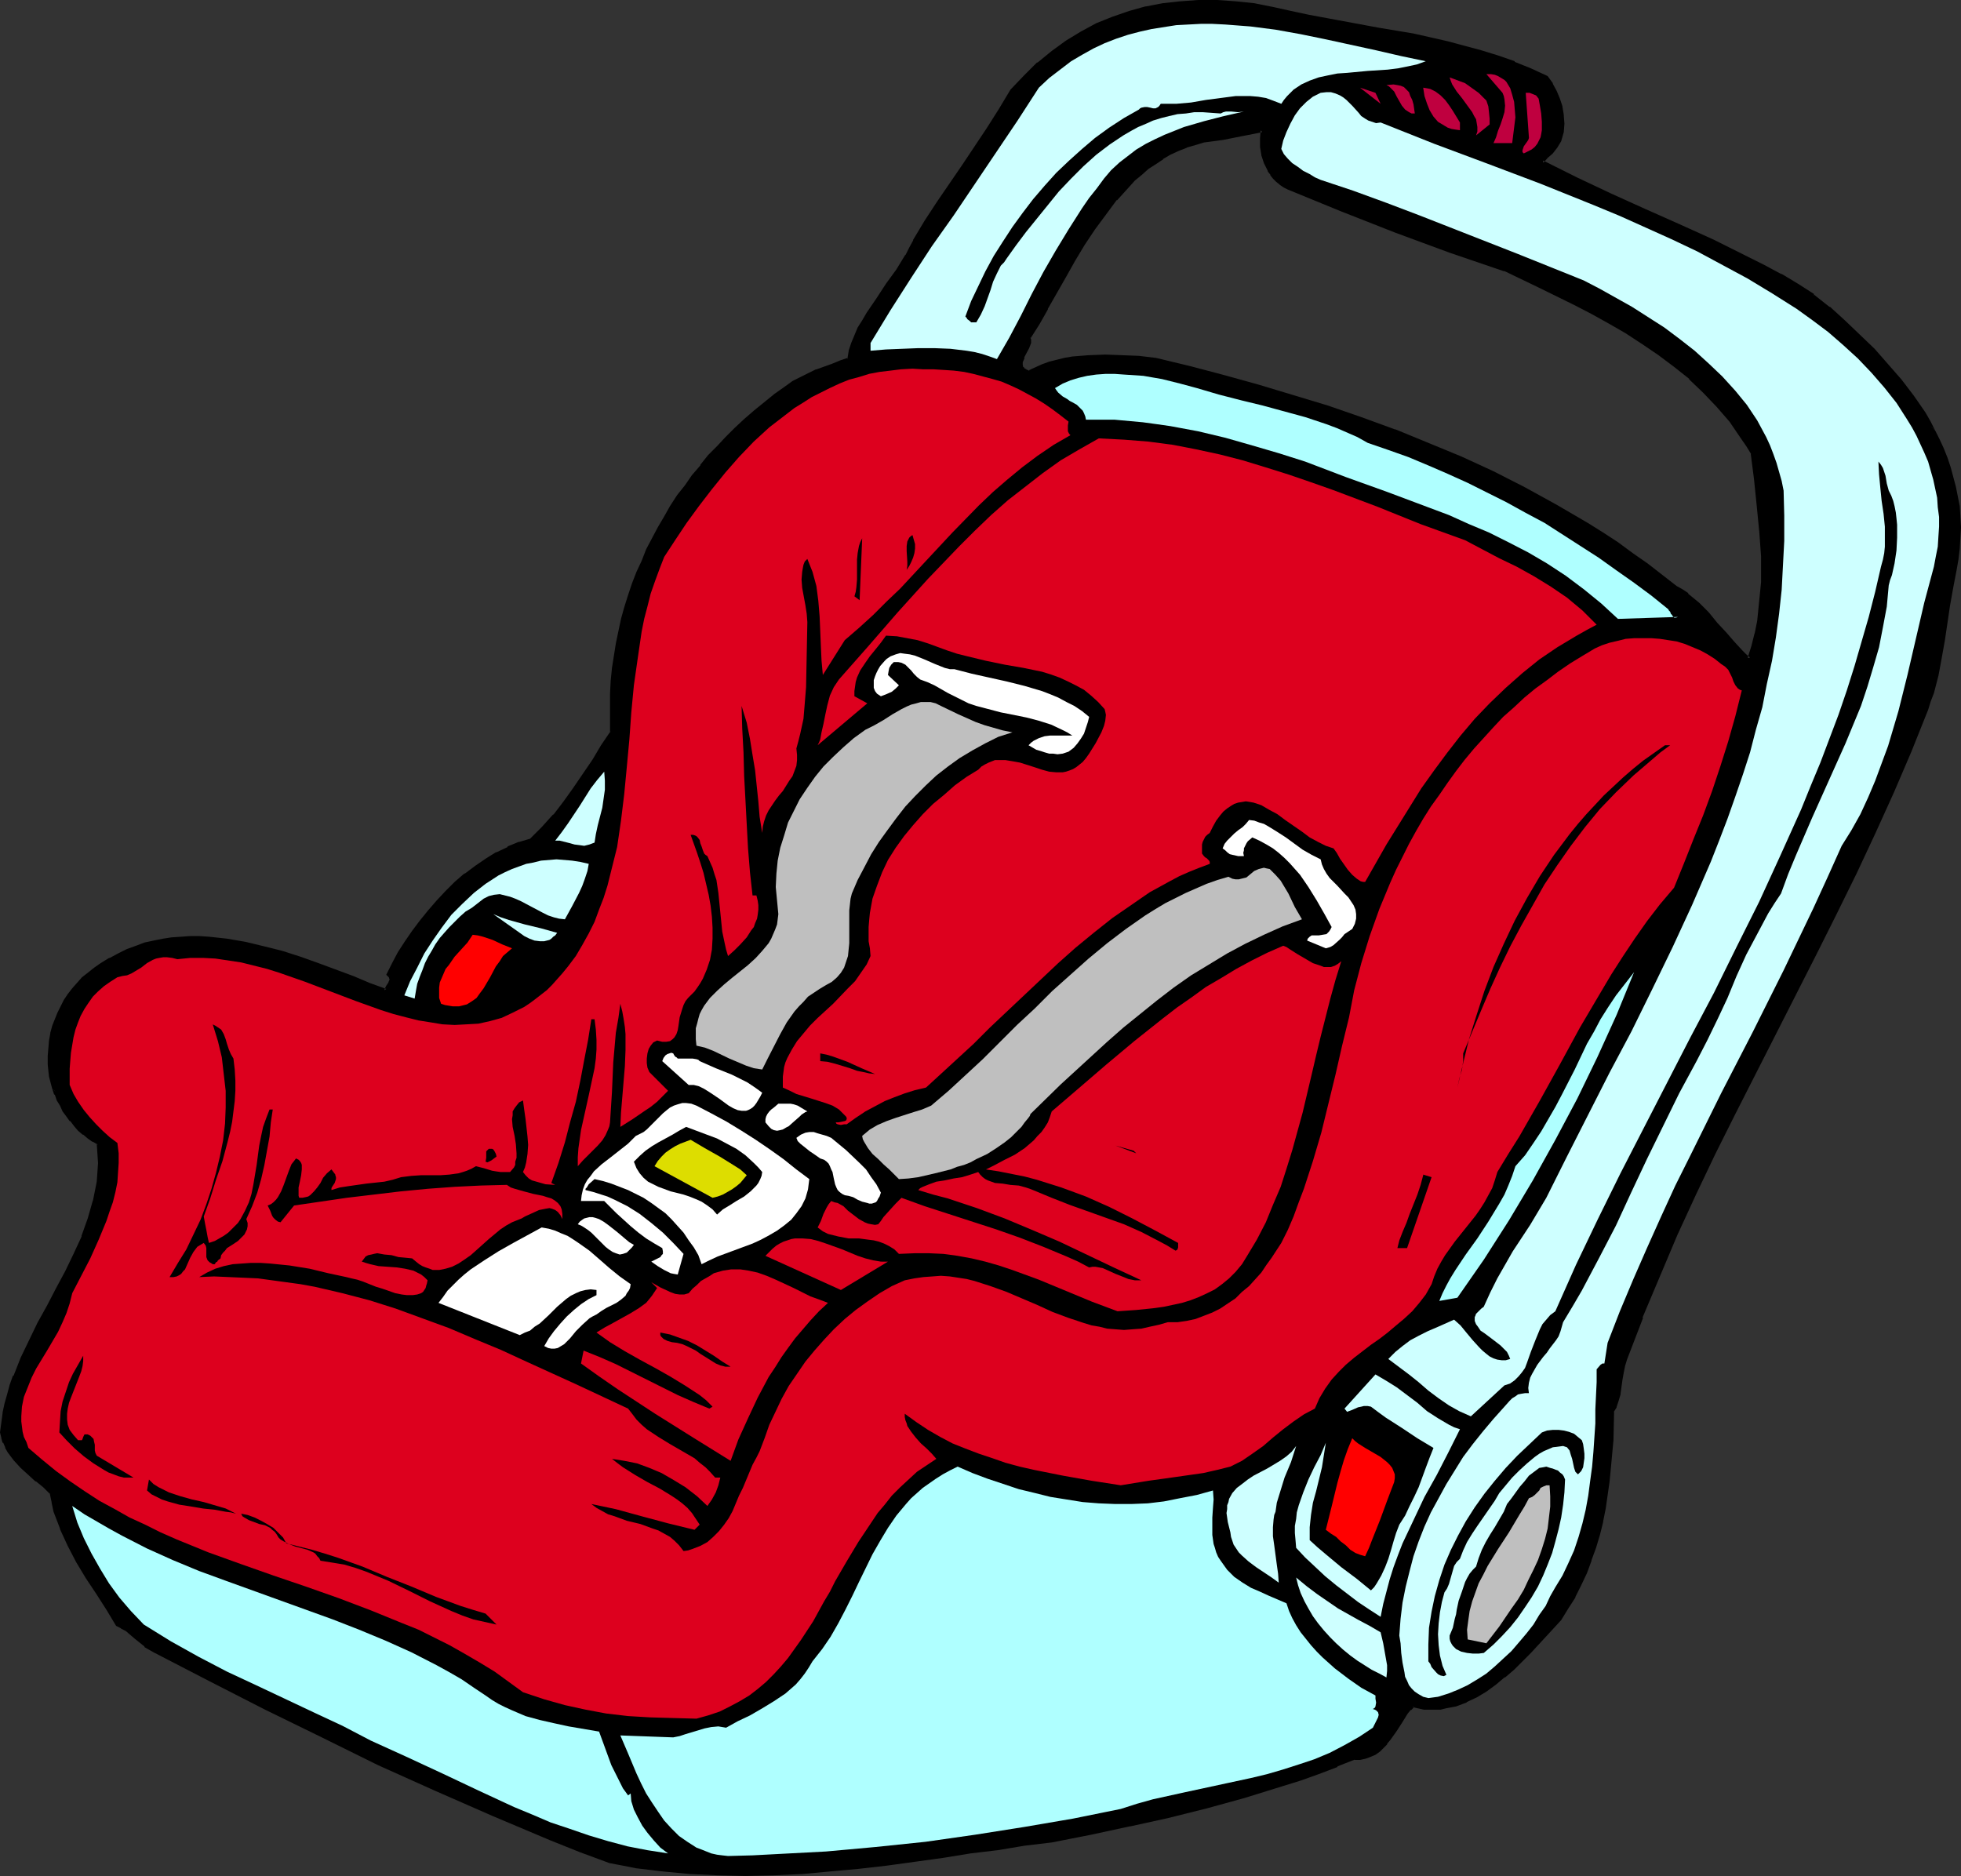 <?xml version="1.0" encoding="UTF-8" standalone="no"?>
<svg
   version="1.0"
   width="130.023mm"
   height="124.406mm"
   id="svg57"
   sodipodi:docname="Car Seat 2.wmf"
   xmlns:inkscape="http://www.inkscape.org/namespaces/inkscape"
   xmlns:sodipodi="http://sodipodi.sourceforge.net/DTD/sodipodi-0.dtd"
   xmlns="http://www.w3.org/2000/svg"
   xmlns:svg="http://www.w3.org/2000/svg">
  <rect width="100%" height="100%" fill="#333333" stroke="none"/>
  <sodipodi:namedview
     id="namedview57"
     pagecolor="#ffffff"
     bordercolor="#000000"
     borderopacity="0.25"
     inkscape:showpageshadow="2"
     inkscape:pageopacity="0.0"
     inkscape:pagecheckerboard="0"
     inkscape:deskcolor="#d1d1d1"
     inkscape:document-units="mm" />
  <defs
     id="defs1">
    <pattern
       id="WMFhbasepattern"
       patternUnits="userSpaceOnUse"
       width="6"
       height="6"
       x="0"
       y="0" />
  </defs>
  <path
     style="fill:#000000;fill-opacity:1;fill-rule:evenodd;stroke:none"
     d="m 438.42,165.133 -1.131,-0.808 -0.97,-0.969 -1.939,-2.101 -2.101,-2.424 -2.262,-2.424 -2.101,-2.585 -2.424,-2.424 -2.747,-2.262 -1.293,-1.131 -1.454,-0.808 -7.272,-5.655 -3.717,-2.585 -3.878,-2.585 -3.717,-2.585 -3.717,-2.424 -7.757,-4.524 -7.918,-4.201 -7.918,-4.039 -8.08,-3.716 -8.242,-3.555 -8.403,-3.232 -8.242,-3.07 -8.565,-2.908 -8.403,-2.747 -8.726,-2.424 -8.565,-2.424 -8.726,-2.262 -8.726,-2.262 -4.04,-0.323 -4.202,-0.323 h -4.202 -4.04 l -4.04,0.485 -2.101,0.323 -1.778,0.485 -1.939,0.485 -1.778,0.646 -1.778,0.646 -1.778,0.969 -0.808,-0.485 -0.485,-0.323 -0.485,-0.485 -0.162,-0.485 v -0.485 -0.485 l 0.485,-1.131 0.485,-1.131 0.646,-1.293 0.485,-1.293 v -0.646 l -0.162,-0.646 2.262,-3.555 2.262,-3.716 4.363,-7.917 2.424,-4.039 2.424,-4.039 2.424,-4.039 2.747,-3.716 2.909,-3.555 3.07,-3.393 1.454,-1.616 1.778,-1.454 1.778,-1.454 1.778,-1.293 1.778,-1.131 1.939,-1.131 2.101,-0.969 1.939,-0.808 2.262,-0.808 2.262,-0.646 2.262,-0.323 2.424,-0.323 5.01,-0.969 4.848,-0.969 -0.162,1.939 0.162,2.101 0.323,2.101 0.646,1.939 0.97,1.939 0.485,0.969 0.646,0.808 0.808,0.808 0.808,0.646 0.97,0.646 1.131,0.646 13.251,5.494 13.574,5.171 13.413,5.009 13.736,4.686 8.726,4.201 8.888,4.363 4.525,2.262 4.202,2.424 4.363,2.424 4.202,2.585 4.04,2.908 3.878,2.908 3.717,3.07 3.555,3.393 3.394,3.555 3.232,3.716 2.909,4.039 1.293,2.101 1.293,2.262 0.808,6.14 0.646,6.463 0.646,6.463 0.323,6.625 v 6.463 l -0.162,3.232 -0.323,3.232 -0.485,3.232 -0.485,3.232 -0.808,3.232 z m 15.998,-90.969 -4.04,-2.585 -4.202,-2.424 -4.202,-2.262 -4.202,-2.262 -8.403,-4.201 -8.726,-3.878 -8.565,-3.878 -8.726,-3.878 -8.403,-3.878 -4.363,-2.101 -4.202,-2.262 1.131,-1.293 1.293,-1.131 1.131,-1.454 0.485,-0.646 0.485,-0.969 0.485,-2.101 0.162,-1.939 v -2.101 l -0.323,-2.101 -0.646,-1.939 -0.808,-1.939 -1.131,-1.777 -1.131,-1.777 -4.04,-1.777 -4.04,-1.777 -4.202,-1.454 -4.04,-1.454 -4.202,-1.131 -4.202,-0.969 -8.565,-1.939 -8.726,-1.616 -8.726,-1.454 -8.888,-1.616 -4.363,-0.969 -4.525,-1.131 -4.686,-0.808 -4.686,-0.485 -4.686,-0.323 h -4.686 l -4.363,0.323 -4.525,0.485 -4.202,0.808 -4.202,1.131 -4.04,1.293 -4.04,1.777 -3.717,1.939 -3.878,2.262 -3.555,2.585 -3.555,2.908 -3.394,3.232 -3.07,3.555 -3.07,4.847 -3.07,4.686 -6.141,9.21 -6.141,9.21 -3.07,4.847 -3.07,4.847 -0.808,1.939 -1.131,1.777 -2.262,3.716 -2.424,3.555 -2.586,3.555 -2.424,3.716 -1.131,1.777 -0.97,1.939 -0.97,1.777 -0.646,1.939 -0.646,1.939 -0.485,1.939 -1.939,0.808 -2.101,0.646 -3.878,1.616 -2.101,0.808 -1.939,0.969 -1.778,1.131 -1.778,1.293 -2.747,1.939 -2.586,1.939 -2.586,2.101 -2.424,2.101 -2.424,2.262 -2.262,2.262 -2.101,2.262 -2.262,2.262 -1.939,2.424 -2.101,2.585 -1.778,2.424 -1.778,2.585 -1.778,2.585 -1.616,2.585 -1.454,2.747 -1.616,2.747 -1.293,2.747 -1.293,2.908 -1.131,2.747 -1.131,2.908 -0.97,2.908 -0.97,3.07 -0.808,2.908 -0.646,3.07 -0.646,3.07 -0.485,3.07 -0.485,3.07 -0.323,3.07 -0.162,3.232 -0.162,3.232 v 3.07 l 0.162,3.393 -2.262,3.555 -2.262,3.555 -2.424,3.555 -2.262,3.555 -2.586,3.393 -2.586,3.232 -2.909,3.232 -3.07,3.07 -2.909,0.808 -2.747,1.131 -2.747,1.293 -2.747,1.616 -2.586,1.777 -2.586,1.939 -2.424,2.101 -2.262,2.262 -2.262,2.424 -2.101,2.424 -2.101,2.585 -1.939,2.585 -1.778,2.585 -1.616,2.747 -1.616,2.585 -1.293,2.585 0.485,0.485 0.323,0.646 -0.162,0.485 -0.162,0.485 -0.162,0.646 -0.485,0.485 -0.162,0.485 -0.323,0.485 -4.04,-1.454 -4.202,-1.777 -8.726,-3.232 -4.525,-1.616 -4.525,-1.454 -4.525,-1.293 -4.525,-0.969 -4.686,-0.808 -4.525,-0.485 -2.424,-0.162 h -2.262 l -2.262,0.162 -2.262,0.162 -2.262,0.323 -2.262,0.485 -2.262,0.485 -2.101,0.646 -2.262,0.969 -2.262,0.969 -2.101,1.131 -2.101,1.293 -1.616,1.131 -1.616,1.293 -1.454,1.131 -1.293,1.293 -1.131,1.454 -1.131,1.293 -0.97,1.454 -0.808,1.616 -0.808,1.616 -0.485,1.616 -0.646,1.616 -0.485,1.777 -0.323,1.939 -0.162,1.777 -0.162,1.939 -0.162,2.101 0.162,1.454 0.323,1.616 0.808,2.908 0.485,1.454 0.646,1.454 0.646,1.293 0.808,1.293 0.808,1.293 0.97,1.293 0.97,1.131 0.97,1.131 1.131,0.969 1.131,0.969 1.293,0.808 1.293,0.646 0.162,2.585 v 2.424 l -0.162,2.424 -0.162,2.424 -0.323,2.262 -0.485,2.424 -0.646,2.262 -0.646,2.262 -1.616,4.524 -1.939,4.363 -2.101,4.363 -2.262,4.363 -2.424,4.201 -2.262,4.363 -2.262,4.363 -2.101,4.363 -1.778,4.524 -0.808,2.262 -0.646,2.262 -0.646,2.424 -0.485,2.262 -0.323,2.424 -0.323,2.424 0.323,1.293 0.323,1.131 0.485,1.131 0.646,1.131 1.454,1.939 1.778,1.939 1.778,1.616 1.939,1.777 1.939,1.454 1.778,1.777 0.323,2.262 0.646,2.262 0.646,2.101 0.808,2.262 0.97,2.101 0.97,2.101 2.262,4.039 2.424,3.878 2.424,4.039 2.586,3.878 2.424,4.039 1.131,0.485 1.131,0.808 2.424,1.939 2.262,1.939 1.131,0.808 1.293,0.485 13.898,7.271 13.898,7.271 14.221,6.948 14.059,6.786 14.382,6.625 14.382,6.302 7.272,3.07 7.272,2.908 7.272,2.908 7.434,2.747 3.232,0.646 3.394,0.646 6.626,0.969 6.949,0.646 6.787,0.323 h 6.949 l 7.11,-0.162 6.949,-0.323 7.11,-0.646 6.949,-0.646 7.11,-0.808 14.059,-1.939 6.949,-0.969 6.949,-0.969 6.787,-1.131 6.787,-0.808 9.696,-1.939 9.858,-2.101 9.534,-2.101 9.696,-2.424 9.373,-2.585 9.373,-2.908 4.686,-1.454 4.525,-1.616 4.686,-1.777 4.363,-1.777 h 1.454 l 1.293,-0.323 1.293,-0.323 1.131,-0.485 0.97,-0.808 0.808,-0.808 0.97,-0.969 0.808,-1.131 1.454,-2.101 1.454,-2.424 1.454,-1.939 0.808,-0.969 0.808,-0.808 1.454,0.323 1.293,0.162 h 1.293 1.454 1.293 l 1.293,-0.162 2.747,-0.646 2.424,-0.969 2.586,-1.293 2.262,-1.454 2.424,-1.616 2.262,-1.777 2.262,-1.939 4.202,-4.201 3.878,-4.201 1.939,-2.101 1.778,-1.939 1.778,-2.747 1.616,-2.908 1.616,-3.07 1.293,-2.908 1.293,-3.07 0.97,-3.232 0.97,-3.232 0.808,-3.232 0.646,-3.393 0.646,-3.232 0.323,-3.393 0.485,-3.393 0.485,-6.948 0.162,-7.109 0.646,-1.293 0.485,-1.616 0.485,-1.616 0.485,-3.555 0.323,-1.777 0.323,-1.777 0.646,-1.616 3.878,-10.503 4.202,-10.341 4.525,-10.341 4.686,-10.179 4.848,-10.179 5.01,-10.018 10.181,-20.036 10.181,-20.036 5.01,-10.018 4.848,-10.179 4.848,-10.179 4.525,-10.179 4.525,-10.341 4.04,-10.341 0.808,-2.101 0.646,-2.101 1.131,-4.201 0.97,-4.524 0.646,-4.363 0.646,-4.363 0.808,-4.524 0.646,-4.363 0.808,-4.363 0.485,-2.747 0.323,-2.585 0.162,-2.747 0.162,-2.585 -0.162,-2.585 -0.162,-2.585 -0.485,-2.585 -0.323,-2.424 -0.646,-2.424 -0.808,-2.424 -0.808,-2.262 -0.808,-2.262 -1.131,-2.262 -0.97,-2.262 -1.293,-2.262 -1.293,-2.101 -2.747,-4.201 -3.07,-4.039 -3.394,-3.878 -3.394,-3.878 -3.717,-3.555 -3.717,-3.555 -3.717,-3.393 z"
     id="path1" />
  <path
     style="fill:#000000;fill-opacity:1;fill-rule:evenodd;stroke:none"
     d="m 437.936,164.972 0.646,-0.162 -0.97,-0.808 v 0 l -0.97,-0.969 -1.939,-2.101 -2.101,-2.424 -2.262,-2.424 -2.101,-2.585 -2.424,-2.424 -2.747,-2.262 v -0.162 l -1.454,-0.969 -1.454,-0.808 -7.272,-5.655 -3.717,-2.585 -3.717,-2.747 -3.717,-2.424 -3.878,-2.424 -7.757,-4.524 v 0 l -7.918,-4.363 -7.918,-4.039 -8.08,-3.716 -8.242,-3.393 -8.242,-3.393 h -0.162 l -8.403,-3.07 -8.403,-2.908 -8.565,-2.585 -8.565,-2.585 -8.726,-2.424 -8.565,-2.262 -8.726,-2.101 h -0.162 l -4.04,-0.485 v 0 l -4.202,-0.162 -4.202,-0.162 -4.04,0.162 h -0.162 l -4.04,0.323 -1.939,0.323 v 0 l -1.939,0.485 -1.939,0.485 -1.778,0.646 v 0 l -1.778,0.808 v 0 l -1.778,0.808 h 0.485 l -0.97,-0.323 h 0.162 l -0.646,-0.323 h 0.162 l -0.485,-0.485 0.162,0.323 -0.162,-0.646 v 0.162 -0.485 0 -0.485 0.162 l 0.485,-1.131 h -0.162 l 1.293,-2.424 v 0 l 0.485,-1.293 v -0.808 l -0.162,-0.646 v 0.323 l 2.262,-3.555 2.101,-3.716 v -0.162 l 4.525,-7.917 2.262,-4.039 v 0 l 2.424,-4.039 2.586,-3.878 2.747,-3.716 2.747,-3.716 v 0.162 l 3.07,-3.393 1.454,-1.616 1.778,-1.454 v 0 l 1.616,-1.454 v 0 l 1.778,-1.131 1.939,-1.293 h -0.162 l 1.939,-1.131 2.101,-0.969 2.101,-0.808 h -0.162 l 2.262,-0.646 2.101,-0.646 v 0 l 2.424,-0.323 2.424,-0.323 4.848,-0.969 5.01,-0.969 -0.485,-0.485 -0.162,1.939 v 0 2.101 0.162 l 0.323,1.939 v 0.162 l 0.646,1.939 0.97,1.939 v 0.162 l 0.646,0.808 v 0.162 l 0.646,0.808 0.808,0.808 0.808,0.646 0.162,0.162 0.97,0.646 v 0 l 0.97,0.485 13.413,5.494 v 0 l 13.574,5.332 v 0 l 13.574,5.009 13.736,4.686 -0.162,-0.162 8.726,4.201 8.888,4.363 4.363,2.262 4.363,2.424 v 0 l 4.202,2.424 4.202,2.747 4.04,2.747 3.878,2.908 v 0 l 3.878,3.07 h -0.162 l 3.555,3.393 3.394,3.555 3.232,3.716 v 0 l 2.747,4.039 1.454,2.101 1.293,2.101 -0.162,-0.162 0.808,6.302 0.646,6.302 0.646,6.625 v -0.162 l 0.485,6.625 v 6.463 l -0.323,3.232 v 0 l -0.323,3.232 -0.323,3.232 -0.646,3.232 v -0.162 l -0.808,3.232 -0.97,3.07 0.646,0.808 1.131,-3.716 0.97,-3.07 v 0 l 0.485,-3.232 0.485,-3.232 0.323,-3.232 v -0.162 l 0.162,-3.232 v -6.463 l -0.323,-6.625 v 0 l -0.646,-6.625 -0.808,-6.302 -0.646,-6.302 -1.454,-2.262 -1.293,-2.101 -2.909,-4.201 v 0 l -3.232,-3.716 -3.394,-3.555 -3.555,-3.393 v 0 l -3.878,-3.07 v -0.162 l -3.878,-2.908 -4.04,-2.747 -4.202,-2.585 -4.202,-2.585 v 0 l -4.363,-2.424 -4.363,-2.262 -8.888,-4.363 -8.726,-4.039 -0.162,-0.162 -13.736,-4.686 -13.413,-5.009 v 0 l -13.413,-5.171 v 0 l -13.413,-5.332 -1.131,-0.646 h 0.162 l -0.97,-0.646 v 0 l -0.808,-0.646 -0.808,-0.808 -0.646,-0.808 v 0 l -0.485,-0.969 v 0.162 l -0.97,-1.939 v 0 l -0.485,-1.939 v 0.162 l -0.485,-2.101 v 0 -2.101 0.162 l 0.162,-2.585 -5.333,0.969 -5.01,0.969 -2.424,0.323 -2.424,0.323 v 0 l -2.262,0.646 -2.101,0.808 h -0.162 l -1.939,0.808 -2.101,1.131 -1.939,0.969 v 0 l -1.939,1.293 -1.778,1.293 v 0 l -1.616,1.454 h -0.162 l -1.616,1.454 -1.616,1.616 -3.07,3.393 h -0.162 l -2.747,3.716 -2.747,3.716 -2.424,3.878 -2.424,4.039 v 0.162 l -2.424,4.039 -4.525,7.917 v -0.162 l -2.101,3.878 -2.262,3.716 v 0.808 -0.162 0.646 -0.162 l -0.323,1.293 v 0 l -1.131,2.424 h -0.162 l -0.485,1.131 v 0.646 0.646 l 0.323,0.646 0.485,0.485 0.646,0.485 v 0 l 0.97,0.485 1.939,-0.969 v 0 l 1.778,-0.646 v 0 l 1.778,-0.646 1.778,-0.485 1.939,-0.485 v 0 l 1.939,-0.323 4.04,-0.485 v 0 l 4.04,-0.162 4.202,0.162 4.202,0.323 h -0.162 l 4.04,0.323 v 0 l 8.726,2.101 8.726,2.424 8.726,2.262 8.565,2.585 8.403,2.747 8.565,2.747 8.403,3.07 h -0.162 l 8.403,3.232 8.08,3.555 8.242,3.716 7.918,4.039 7.918,4.363 h -0.162 l 7.757,4.524 3.878,2.424 3.717,2.424 3.717,2.585 3.717,2.747 7.272,5.494 1.454,0.969 1.454,0.969 h -0.162 l 2.747,2.262 2.424,2.424 2.262,2.585 2.101,2.424 2.101,2.424 1.939,2.101 1.131,0.969 v 0 l 1.454,1.131 z"
     id="path2" />
  <path
     style="fill:#000000;fill-opacity:1;fill-rule:evenodd;stroke:none"
     d="m 454.58,73.841 v -0.162 l -4.04,-2.585 -4.04,-2.424 h -0.162 l -4.202,-2.262 -4.202,-2.101 -8.403,-4.201 -8.565,-3.878 -8.726,-3.878 -8.565,-3.878 -8.565,-4.039 -4.202,-2.101 -4.202,-2.101 v 0.646 l 1.131,-1.293 v 0 l 1.293,-1.131 1.131,-1.454 v 0 l 0.485,-0.808 v 0 l 0.485,-0.808 0.646,-2.262 v 0 l 0.162,-2.101 v 0 l -0.162,-2.101 v -0.162 l -0.323,-1.939 v -0.162 l -0.646,-1.939 v 0 l -0.808,-1.939 -0.97,-1.777 v -0.162 l -1.293,-1.777 -4.202,-1.939 -4.04,-1.616 v -0.162 l -4.202,-1.454 -4.202,-1.293 -4.202,-1.131 -4.202,-1.131 v 0 l -8.565,-1.939 -8.726,-1.454 -8.726,-1.616 -8.726,-1.616 -4.525,-0.969 v 0 l -4.363,-0.969 v 0 l -4.848,-0.969 -4.686,-0.485 v 0 L 304.939,0 h -4.686 l -4.363,0.323 h -0.162 l -4.363,0.485 -4.202,0.808 h -0.162 l -4.04,1.131 -4.202,1.454 v 0 l -4.04,1.616 -3.878,2.101 v 0 l -3.717,2.262 -3.555,2.585 v 0 l -3.555,2.908 h -0.162 l -3.232,3.232 -3.394,3.555 -2.909,4.847 -3.07,4.847 -6.141,9.21 -6.302,9.21 -3.07,4.686 -2.909,4.847 v 0.162 l -0.97,1.777 -0.97,1.939 v -0.162 l -2.262,3.716 -2.586,3.555 -2.424,3.716 -2.424,3.555 -1.131,1.939 v 0 l -1.131,1.777 -0.808,1.939 -0.808,1.939 v 0 l -0.646,1.939 v 0.162 l -0.323,1.939 0.162,-0.323 -1.939,0.646 -1.939,0.808 -4.04,1.454 h -0.162 l -1.939,0.969 -1.939,0.969 -1.939,0.969 v 0 l -1.778,1.293 -2.747,1.939 -2.586,2.101 v 0 l -2.586,2.101 -2.424,2.101 -2.424,2.262 -2.262,2.262 -2.101,2.262 -2.262,2.262 -1.939,2.424 v 0.162 l -2.101,2.424 v 0 l -1.778,2.585 -1.939,2.424 -1.778,2.747 -1.454,2.585 v 0 l -1.616,2.747 -1.454,2.747 -1.454,2.747 -1.131,2.908 -1.293,2.747 v 0 l -1.131,2.908 -0.97,2.908 -0.97,3.07 -0.808,2.908 -0.646,3.07 v 0 l -0.646,3.07 -0.485,3.07 -0.485,3.07 -0.323,3.232 v 0 l -0.162,3.232 v 3.232 3.07 3.393 l 0.162,-0.323 -2.424,3.555 -2.101,3.555 -2.424,3.555 -2.424,3.555 -2.424,3.393 v 0 l -2.586,3.393 v -0.162 l -2.909,3.232 -3.07,3.07 0.162,-0.162 -2.747,0.808 h -0.162 l -2.747,1.131 v 0.162 l -2.747,1.293 h -0.162 l -2.586,1.616 -2.586,1.777 -2.586,1.939 h -0.162 l -2.424,2.101 -2.262,2.262 -2.262,2.424 -2.101,2.424 v 0 l -2.101,2.585 v 0 l -1.939,2.585 -1.778,2.585 -1.778,2.747 v 0 l -1.454,2.747 -1.454,2.908 0.646,0.646 v 0 l 0.162,0.485 v -0.323 0.485 0 l -0.323,0.646 0.162,-0.162 -0.323,0.485 v 0 l -0.323,0.485 -0.323,0.646 v 0 l -0.162,0.485 0.485,-0.323 -4.04,-1.454 v 0 l -4.202,-1.777 v 0 l -8.726,-3.232 -4.525,-1.616 -4.525,-1.454 -4.525,-1.131 -4.686,-1.131 v 0 l -4.686,-0.808 -4.525,-0.485 v 0 l -2.424,-0.162 h -2.262 l -2.262,0.162 v 0 l -2.424,0.162 -2.101,0.323 -2.424,0.485 v 0 l -2.262,0.485 -2.101,0.808 -2.262,0.808 v 0 l -2.262,1.131 -2.101,1.131 h -0.162 l -2.101,1.293 -1.616,1.131 v 0 l -1.616,1.293 v 0 l -1.454,1.131 -1.131,1.293 -1.293,1.454 v 0 l -1.131,1.454 -0.97,1.454 v 0 l -0.808,1.616 -0.808,1.616 v 0 l -0.646,1.616 v 0 l -0.646,1.616 -0.485,1.777 v 0.162 l -0.323,1.777 -0.162,1.939 v 0 l -0.162,1.939 v 2.101 0 l 0.162,1.616 0.162,1.454 v 0 l 0.808,3.07 v 0 l 1.454,1.131 v 0 l -0.646,-1.454 v 0 l -0.646,-2.908 v 0 l -0.323,-1.454 -0.162,-1.454 v 0 l 0.162,-2.101 v -1.939 0.162 l 0.323,-1.939 0.323,-1.777 v 0 l 0.485,-1.777 0.485,-1.616 v 0 l 0.646,-1.616 v 0 l 0.808,-1.616 0.808,-1.454 v 0 l 0.97,-1.454 0.97,-1.454 v 0.162 l 1.131,-1.454 1.293,-1.293 1.454,-1.131 v 0 l 1.454,-1.293 v 0 l 1.616,-1.131 2.101,-1.293 v 0 l 2.101,-1.131 2.262,-0.969 h -0.162 l 2.262,-0.808 2.262,-0.646 2.262,-0.646 h -0.162 l 2.262,-0.323 2.262,-0.323 2.262,-0.323 v 0 h 2.262 2.262 2.424 -0.162 l 4.686,0.646 4.525,0.646 v 0 l 4.686,1.131 4.525,1.293 4.525,1.454 4.525,1.454 8.565,3.393 v 0 l 4.202,1.616 v 0 l 4.525,1.616 0.323,-0.808 v 0 l 0.323,-0.485 v 0 l 0.323,-0.485 0.323,-0.485 v -0.162 l 0.162,-0.485 0.162,-0.808 -0.323,-0.646 -0.646,-0.646 v 0.646 l 1.454,-2.747 1.454,-2.585 v 0 l 1.616,-2.585 1.778,-2.747 1.939,-2.585 v 0 l 2.101,-2.585 v 0.162 l 2.101,-2.424 2.262,-2.424 2.262,-2.262 2.424,-2.101 v 0 l 2.586,-1.777 2.586,-1.939 2.747,-1.454 h -0.162 l 2.747,-1.454 v 0.162 l 2.909,-1.131 h -0.162 l 3.07,-0.969 3.07,-3.07 2.909,-3.232 v 0 l 2.586,-3.393 v 0 l 2.586,-3.393 2.424,-3.555 2.262,-3.555 2.262,-3.555 2.424,-3.716 -0.162,-3.393 v -3.07 l 0.162,-3.232 0.162,-3.232 v 0.162 l 0.323,-3.232 0.485,-3.07 0.485,-3.07 0.485,-3.07 v 0 l 0.808,-2.908 0.808,-3.07 0.808,-2.908 1.131,-2.908 1.131,-2.908 h -0.162 l 1.293,-2.747 1.131,-2.908 1.454,-2.747 1.454,-2.747 1.454,-2.585 v 0 l 1.616,-2.585 1.778,-2.585 1.778,-2.585 1.939,-2.585 h -0.162 l 2.101,-2.424 v 0 l 1.939,-2.424 2.262,-2.262 2.101,-2.262 2.262,-2.262 2.424,-2.262 2.424,-2.101 2.586,-2.101 h -0.162 l 2.747,-1.939 2.586,-1.939 1.778,-1.293 v 0 l 1.939,-1.131 1.778,-0.969 2.101,-0.808 -0.162,0.162 4.04,-1.616 2.101,-0.808 2.262,-0.808 0.323,-2.262 v 0.162 l 0.646,-1.939 v 0 l 0.808,-1.939 0.808,-1.777 1.131,-1.939 v 0.162 l 0.97,-1.939 2.424,-3.555 2.586,-3.555 2.586,-3.716 2.262,-3.555 v -0.162 l 0.97,-1.777 0.97,-1.939 v 0 l 2.909,-4.847 3.07,-4.686 6.141,-9.21 6.302,-9.21 3.07,-4.847 2.909,-4.847 v 0.162 l 3.07,-3.555 3.394,-3.232 v 0 l 3.555,-2.908 v 0 l 3.555,-2.585 3.717,-2.262 v 0 l 3.717,-1.939 4.04,-1.616 v 0 l 4.04,-1.454 4.202,-0.969 h -0.162 l 4.363,-0.808 4.363,-0.646 v 0 l 4.363,-0.162 h 4.686 l 4.686,0.323 h -0.162 l 4.686,0.485 4.848,0.808 v 0 l 4.363,0.969 v 0 l 4.525,0.969 8.726,1.777 8.888,1.454 8.565,1.616 8.565,1.777 v 0 l 4.202,1.131 4.202,1.131 4.202,1.454 4.04,1.454 v 0 l 4.04,1.616 4.04,1.939 -0.162,-0.162 1.131,1.777 v -0.162 l 0.97,1.777 0.808,1.939 v 0 l 0.646,1.939 v 0 l 0.323,1.939 v 0 l 0.162,2.101 v -0.162 l -0.323,2.101 v 0 l -0.485,2.101 V 34.901 l -0.323,0.808 v 0 l -0.646,0.808 0.162,-0.162 -1.131,1.454 -1.293,1.131 v 0.162 l -1.454,1.616 4.686,2.424 4.202,2.101 8.565,4.039 8.726,3.878 8.565,3.716 8.726,4.039 8.403,4.201 4.202,2.101 4.202,2.262 h -0.162 l 4.202,2.424 4.04,2.585 v 0 z"
     id="path3" />
  <path
     style="fill:#000000;fill-opacity:1;fill-rule:evenodd;stroke:none"
     d="m 13.09,272.906 0.485,1.454 h 0.162 l 0.485,1.454 0.808,1.293 0.646,1.454 v 0 l 0.97,1.293 0.808,1.131 h 0.162 l 0.97,1.293 v 0 l 0.97,1.131 1.131,0.969 h 0.162 l 1.131,0.969 v 0 l 1.131,0.808 h 0.162 l 1.293,0.808 -0.323,-0.323 0.162,2.424 v 0 l 0.162,2.424 -0.162,2.424 v 0 l -0.162,2.262 -0.485,2.424 -0.485,2.424 v -0.162 l -0.646,2.262 -0.646,2.262 -1.616,4.524 0.162,-0.162 -2.101,4.524 -2.101,4.363 -2.262,4.201 -2.262,4.363 -2.424,4.363 -2.101,4.363 -2.101,4.363 -1.778,4.524 H 3.232 l -0.808,2.262 -0.646,2.424 -0.646,2.262 -0.485,2.262 v 0.162 L 0.323,356.604 0,359.028 l 0.323,1.293 v 0.162 l 0.323,1.131 h 0.162 l 0.485,1.131 v 0.162 l 0.646,1.131 1.454,1.939 v 0 l 1.778,1.939 1.778,1.616 1.939,1.777 h 0.162 l 1.778,1.454 v 0 l 1.778,1.777 -0.162,-0.323 0.485,2.262 v 0.162 l 0.485,2.262 0.808,2.101 0.808,2.101 v 0.162 l 0.97,2.101 0.97,2.101 2.101,4.039 v 0 l 2.424,4.039 2.586,3.878 2.586,4.039 2.424,4.039 1.293,0.646 h -0.162 l 1.293,0.646 v 0 l 2.262,1.939 2.424,1.939 v 0.162 l 1.131,0.646 v 0 l 1.131,0.646 14.059,7.271 13.898,7.109 14.221,6.948 14.059,6.948 14.382,6.463 14.382,6.302 7.272,3.07 7.272,3.07 v 0 l 7.272,2.908 v 0 l 7.434,2.747 v 0 l 3.394,0.646 3.232,0.646 6.787,0.808 6.787,0.646 h 0.162 l 6.787,0.323 6.949,0.162 7.11,-0.162 6.949,-0.323 h 0.162 l 6.949,-0.646 7.11,-0.646 7.11,-0.808 14.059,-1.939 6.949,-1.131 6.787,-0.808 6.787,-1.131 6.787,-0.808 9.858,-1.939 9.696,-2.101 h 0.162 l 9.534,-2.101 9.696,-2.424 9.373,-2.585 9.373,-2.908 4.686,-1.454 4.525,-1.616 4.686,-1.777 v -0.162 l 4.525,-1.777 -0.323,0.162 h 1.454 l 1.454,-0.323 v 0 l 1.293,-0.485 1.131,-0.485 v 0 l 1.131,-0.808 v 0 l 0.808,-0.808 0.97,-0.969 v -0.162 l 0.808,-0.969 1.616,-2.262 1.454,-2.262 1.293,-2.101 v 0 l 0.808,-0.969 v 0.162 l 0.808,-0.808 h -0.485 l 1.454,0.323 v 0 l 1.454,0.323 v 0 h 1.293 1.454 1.293 0.162 l 1.293,-0.323 v 0 l 2.586,-0.485 2.586,-0.969 0.162,-0.162 2.424,-1.131 v 0 l 2.424,-1.454 2.424,-1.777 v 0 l 2.101,-1.777 h 0.162 l 2.262,-1.939 4.202,-4.201 3.878,-4.201 1.939,-2.101 1.778,-1.939 v 0 l 1.778,-2.908 1.778,-2.747 v -0.162 l 1.454,-2.908 1.454,-3.07 v 0 l 1.131,-3.07 v -0.162 l 1.131,-3.07 0.97,-3.232 0.808,-3.232 v -0.162 l 0.646,-3.232 0.485,-3.393 0.485,-3.393 0.323,-3.393 0.646,-6.948 v 0 l 0.162,-7.109 -0.162,0.162 0.808,-1.293 v -0.162 l 0.485,-1.454 0.485,-1.616 v -0.162 l 0.485,-3.555 0.323,-1.777 v 0 l 0.323,-1.616 0.485,-1.616 4.04,-10.503 h -0.162 l 4.363,-10.341 4.363,-10.341 4.686,-10.179 4.848,-10.179 5.01,-10.018 10.181,-20.036 10.181,-20.036 5.01,-10.018 5.01,-10.179 4.686,-10.018 4.686,-10.341 4.363,-10.179 v 0 l 4.202,-10.503 v 0 l 0.646,-2.101 0.808,-2.101 1.131,-4.363 v 0 l 0.808,-4.363 0.808,-4.524 0.646,-4.363 0.646,-4.363 0.808,-4.524 0.808,-4.201 0.485,-2.747 0.323,-2.747 0.162,-2.747 v 0 l 0.162,-2.585 -0.162,-2.585 v -0.162 l -0.162,-2.585 -0.485,-2.424 -0.485,-2.424 v 0 l -0.646,-2.424 -0.646,-2.424 -0.808,-2.424 v 0 l -0.97,-2.424 v 0 l -0.97,-2.101 -1.131,-2.262 -1.939,-1.939 1.131,2.262 1.131,2.262 0.97,2.262 v 0 l 0.808,2.262 v 0 l 0.97,2.262 0.646,2.424 0.646,2.424 v 0 l 0.485,2.424 0.323,2.424 0.162,2.585 v 0 l 0.162,2.585 v 2.585 0 l -0.323,2.585 -0.323,2.747 -0.485,2.747 -0.808,4.363 -0.646,4.363 -0.808,4.363 -0.485,4.524 -0.808,4.363 -0.97,4.363 v 0 l -1.131,4.201 -0.646,2.101 -0.808,2.101 v 0 l -4.04,10.341 v 0 l -4.363,10.341 -4.525,10.179 -4.848,10.179 -5.01,10.018 -4.848,10.018 -10.181,20.197 -10.342,20.036 -4.848,10.018 -4.848,10.179 -4.686,10.179 -4.525,10.341 -4.202,10.341 h -0.162 l -3.878,10.503 -0.485,1.616 -0.485,1.777 v 0 l -0.323,1.777 -0.485,3.555 v 0 l -0.323,1.616 -0.485,1.616 v -0.162 l -0.808,1.454 -0.162,7.271 v -0.162 l -0.485,6.948 -0.323,3.555 -0.485,3.393 -0.646,3.232 -0.646,3.393 v -0.162 l -0.808,3.232 -0.808,3.232 -1.131,3.232 v -0.162 l -1.293,3.232 h 0.162 l -1.454,2.908 -1.454,3.07 v -0.162 l -1.616,2.908 -1.939,2.908 0.162,-0.162 -1.778,1.939 -1.939,2.101 -3.878,4.201 -4.202,4.201 -2.262,1.939 v 0 l -2.262,1.777 v 0 l -2.262,1.616 -2.424,1.454 h 0.162 l -2.586,1.131 h 0.162 l -2.586,0.969 -2.586,0.646 v 0 l -1.293,0.162 v 0 l -1.293,0.162 h -1.454 l -1.293,-0.162 h 0.162 l -1.454,-0.162 v 0 l -1.616,-0.323 -0.97,0.969 v 0 l -0.808,0.969 v 0 l -1.454,2.101 -1.454,2.262 -1.454,2.101 -0.808,1.131 v 0 l -0.97,0.969 -0.808,0.808 v -0.162 l -0.97,0.808 v 0 l -0.97,0.646 v -0.162 l -1.131,0.485 v 0 l -1.293,0.162 v 0 h -1.454 l -4.525,1.939 v -0.162 l -4.525,1.777 -4.686,1.616 -4.525,1.616 -9.373,2.747 -9.534,2.747 -9.534,2.262 -9.696,2.262 v 0 l -9.696,1.939 -9.696,1.939 -6.787,0.969 -6.949,0.969 -6.787,0.969 -6.949,0.969 -14.059,1.939 -7.11,0.808 -6.949,0.808 -7.11,0.485 v 0 l -6.949,0.323 -7.11,0.162 h -6.949 l -6.787,-0.323 v 0 l -6.787,-0.646 -6.787,-0.969 -3.394,-0.646 -3.232,-0.646 v 0 l -7.272,-2.747 v 0 l -7.272,-2.908 v 0.162 l -7.272,-3.07 -7.272,-2.908 -14.382,-6.302 -14.221,-6.625 -14.221,-6.786 -14.059,-7.109 -14.059,-7.109 -13.898,-7.271 -1.131,-0.485 v 0 l -1.131,-0.808 v 0 l -2.424,-1.939 -2.262,-1.939 v 0 l -1.131,-0.808 h -0.162 l -1.131,-0.646 0.162,0.162 -2.424,-3.878 -2.586,-4.039 -2.424,-3.878 -2.424,-4.039 v 0 l -2.262,-4.039 -0.97,-2.101 -0.808,-2.101 v 0.162 l -0.808,-2.262 -0.646,-2.101 -0.646,-2.262 v 0.162 l -0.485,-2.424 -1.778,-1.777 v 0 l -1.939,-1.616 v 0 l -1.939,-1.777 -1.778,-1.616 -1.778,-1.939 0.162,0.162 -1.616,-2.101 -0.485,-0.969 v 0 l -0.646,-1.131 h 0.162 l -0.485,-1.131 v 0.162 l -0.162,-1.293 v 0.162 l 0.162,-2.424 0.485,-2.424 v 0 l 0.485,-2.262 0.485,-2.424 0.808,-2.262 0.808,-2.262 v 0 l 1.778,-4.363 1.939,-4.524 2.262,-4.363 2.424,-4.201 2.262,-4.363 2.262,-4.363 2.101,-4.363 1.939,-4.363 0.162,-0.162 1.616,-4.363 0.646,-2.262 0.646,-2.262 v -0.162 l 0.485,-2.262 0.323,-2.424 0.162,-2.262 v -0.162 l 0.162,-2.424 v -2.424 -0.162 l -0.323,-2.585 -1.454,-0.808 v 0 l -1.131,-0.808 v 0 l -1.131,-0.969 v 0 l -1.131,-0.969 -0.97,-1.131 v 0 l -0.97,-1.131 v 0 l -0.808,-1.131 -0.97,-1.293 v 0 l -0.808,-1.293 -0.646,-1.454 -0.485,-1.293 z"
     id="path4" />
  <path
     style="fill:#000000;fill-opacity:1;fill-rule:evenodd;stroke:none"
     d="m 484.961,107.935 -1.131,-2.262 v 0 l -1.293,-2.262 -2.909,-4.201 -3.07,-4.039 v 0 l -3.394,-3.878 -3.394,-3.878 -3.717,-3.555 -3.717,-3.555 -3.717,-3.393 h -0.162 l -3.878,-3.07 -0.485,0.646 3.878,3.07 v 0 l 3.717,3.393 3.717,3.555 3.717,3.555 3.394,3.878 3.394,3.878 v -0.162 l 3.07,4.039 2.747,4.201 1.293,2.262 v -0.162 z"
     id="path5" />
  <path
     style="fill:#ceffff;fill-opacity:1;fill-rule:evenodd;stroke:none"
     d="m 357.297,15.35 -2.262,0.808 -2.262,0.485 -2.424,0.485 -2.586,0.323 -5.01,0.323 -5.171,0.485 -2.424,0.162 -2.424,0.485 -2.262,0.485 -2.262,0.808 -2.101,0.969 -1.939,1.293 -0.808,0.808 -0.808,0.808 -0.808,0.969 -0.646,0.969 -2.101,-0.808 -1.778,-0.646 -1.939,-0.323 -1.939,-0.162 h -1.939 -1.778 l -3.717,0.485 -3.717,0.485 -3.717,0.646 -3.717,0.323 h -1.939 -1.939 l -0.323,0.485 -0.323,0.323 -0.323,0.162 -0.323,0.162 h -0.646 l -0.646,-0.162 -0.808,-0.162 h -0.646 l -0.808,0.162 -0.323,0.162 -0.323,0.323 -3.717,2.101 -3.717,2.424 -3.555,2.585 -3.232,2.747 -3.232,2.908 -3.232,3.07 -2.909,3.232 -2.909,3.393 -2.586,3.393 -2.586,3.555 -2.424,3.716 -2.262,3.555 -2.101,3.878 -1.778,3.716 -1.778,3.716 -1.454,3.878 0.323,0.323 0.162,0.323 0.646,0.485 0.323,0.323 h 0.323 0.485 0.485 l 1.131,-1.939 0.97,-2.101 1.454,-4.039 0.646,-2.101 0.97,-2.101 0.97,-1.939 0.808,-0.808 0.646,-0.969 2.424,-3.393 2.424,-3.232 2.747,-3.393 2.747,-3.393 2.747,-3.393 3.07,-3.232 3.07,-3.07 3.232,-2.908 3.394,-2.585 3.394,-2.262 1.939,-1.131 1.778,-0.969 1.939,-0.808 1.778,-0.808 2.101,-0.646 1.939,-0.485 2.101,-0.485 2.101,-0.162 2.101,-0.323 h 2.101 l 2.262,0.162 2.262,0.162 0.646,-0.323 0.646,-0.162 h 1.454 l 1.616,0.162 1.454,-0.162 -5.01,1.131 -5.01,1.293 -5.01,1.454 -2.424,0.969 -2.424,0.969 -2.424,1.131 -2.262,1.131 -2.424,1.454 -2.101,1.616 -2.101,1.616 -2.101,1.939 -1.778,2.101 -1.778,2.424 -1.939,2.424 -1.778,2.585 -3.394,5.332 -3.232,5.332 -3.07,5.332 -2.909,5.494 -2.747,5.494 -2.909,5.494 -3.07,5.332 -1.778,-0.646 -1.939,-0.646 -1.939,-0.485 -1.939,-0.323 -4.04,-0.485 -4.04,-0.162 h -4.04 l -4.04,0.162 -4.04,0.162 -3.878,0.323 v -1.939 l 5.01,-8.241 5.171,-8.079 5.171,-7.917 5.494,-7.756 5.333,-7.917 5.333,-7.917 5.333,-7.917 5.333,-8.241 2.586,-2.424 2.747,-2.101 2.747,-2.101 2.747,-1.616 2.909,-1.616 2.747,-1.293 2.909,-1.131 2.909,-0.969 3.07,-0.808 2.909,-0.646 3.07,-0.485 3.07,-0.485 3.07,-0.162 3.07,-0.162 h 2.909 l 3.232,0.162 6.302,0.485 6.302,0.808 6.302,1.131 6.302,1.293 12.605,2.747 6.302,1.454 z"
     id="path6" />
  <path
     style="fill:#bf003f;fill-opacity:1;fill-rule:evenodd;stroke:none"
     d="m 379.76,29.407 -0.808,6.463 h -4.686 l 0.646,-1.454 0.485,-1.616 0.646,-1.616 0.485,-1.454 0.485,-1.616 0.162,-1.616 -0.162,-1.616 -0.162,-0.808 -0.323,-0.808 -4.04,-4.686 h 1.131 l 0.97,0.162 0.808,0.323 0.808,0.485 0.808,0.485 0.485,0.485 0.485,0.808 0.485,0.808 0.485,1.616 0.485,1.777 0.162,1.939 z"
     id="path7" />
  <path
     style="fill:#bf003f;fill-opacity:1;fill-rule:evenodd;stroke:none"
     d="m 372.488,25.206 0.485,1.454 0.162,1.454 0.162,1.616 v 1.454 l -3.394,2.747 0.323,-0.969 v -1.131 l -0.162,-0.969 -0.162,-0.969 -0.485,-0.808 -0.485,-0.969 -1.293,-1.777 -1.293,-1.777 -1.293,-1.616 -1.131,-1.777 -0.323,-0.808 -0.323,-0.969 1.293,0.485 1.293,0.485 1.293,0.485 1.131,0.808 1.131,0.808 1.131,0.808 0.97,0.969 z"
     id="path8" />
  <path
     style="fill:#bf003f;fill-opacity:1;fill-rule:evenodd;stroke:none"
     d="m 353.419,24.075 0.485,0.969 0.323,1.131 0.162,1.131 0.162,1.131 h -0.808 l -0.646,-0.323 -0.485,-0.323 -0.485,-0.323 -0.808,-0.969 -0.646,-1.131 -0.646,-1.131 -0.646,-1.293 -0.808,-0.808 -0.485,-0.485 -0.646,-0.323 1.778,-0.162 0.97,0.162 0.808,0.162 0.808,0.323 0.646,0.646 0.646,0.646 z"
     id="path9" />
  <path
     style="fill:#bf003f;fill-opacity:1;fill-rule:evenodd;stroke:none"
     d="m 345.985,26.014 -5.171,-4.039 3.878,1.293 z"
     id="path10" />
  <path
     style="fill:#bf003f;fill-opacity:1;fill-rule:evenodd;stroke:none"
     d="m 365.862,30.7 v 1.939 l -1.131,-0.162 -0.97,-0.162 -0.97,-0.323 -0.808,-0.485 -1.616,-0.969 -1.131,-1.293 -0.97,-1.616 -0.646,-1.616 -0.646,-1.939 -0.323,-2.101 0.97,0.162 0.808,0.162 1.293,0.646 1.293,0.969 1.131,1.131 0.97,1.293 0.97,1.454 z"
     id="path11" />
  <path
     style="fill:#ceffff;fill-opacity:1;fill-rule:evenodd;stroke:none"
     d="m 345.985,30.7 13.413,5.332 13.413,5.009 13.251,5.009 13.251,5.332 6.626,2.747 6.464,2.908 6.464,2.908 6.464,3.07 6.302,3.393 6.302,3.393 6.141,3.716 6.141,3.878 4.04,2.908 3.878,2.908 3.717,3.232 3.717,3.393 3.394,3.555 3.232,3.716 3.07,3.878 2.586,4.039 1.293,2.101 1.131,2.101 0.97,2.101 0.97,2.101 0.97,2.262 0.646,2.262 0.646,2.262 0.485,2.262 0.485,2.262 0.162,2.424 0.323,2.424 v 2.424 l -0.162,2.424 -0.162,2.585 -0.485,2.424 -0.485,2.585 -2.424,9.048 -2.101,9.048 -2.101,9.048 -2.262,9.048 -1.293,4.363 -1.293,4.363 -1.616,4.363 -1.616,4.363 -1.778,4.201 -1.939,4.201 -2.262,4.039 -2.424,3.878 -3.555,7.917 -3.555,7.756 -3.717,7.756 -3.717,7.756 -7.757,15.512 -7.918,15.35 -7.595,15.35 -3.878,7.756 -3.555,7.756 -3.555,7.917 -3.394,7.756 -3.394,8.079 -3.07,7.917 -0.808,5.171 h -0.323 -0.162 l -0.485,0.323 -0.97,1.131 v 3.232 l -0.162,3.393 -0.162,3.393 v 3.555 l -0.485,7.109 -0.323,3.716 -0.485,3.555 -0.485,3.716 -0.646,3.555 -0.808,3.393 -0.97,3.393 -1.131,3.393 -1.454,3.232 -1.454,3.07 -1.778,2.908 -1.293,2.262 -1.131,2.424 -1.616,2.262 -1.454,2.424 -1.778,2.262 -1.778,2.101 -1.939,2.262 -2.101,1.939 -2.101,1.939 -2.101,1.777 -2.262,1.454 -2.424,1.454 -2.424,1.131 -2.424,0.969 -2.586,0.808 -2.424,0.323 -1.293,-0.323 -1.131,-0.646 -0.97,-0.646 -0.808,-0.808 -0.646,-0.808 -0.485,-1.131 -0.485,-0.969 -0.162,-1.131 -0.485,-2.424 -0.323,-2.424 -0.162,-2.424 -0.162,-0.969 -0.162,-0.969 0.323,-4.201 0.485,-4.039 0.808,-4.039 0.97,-3.878 0.97,-3.716 1.293,-3.716 1.454,-3.716 1.616,-3.555 1.939,-3.555 1.939,-3.555 2.101,-3.393 2.101,-3.393 2.424,-3.232 2.586,-3.232 2.586,-3.07 2.747,-3.07 1.293,-1.454 0.646,-0.646 0.808,-0.485 0.646,-0.485 0.808,-0.162 0.97,-0.162 h 0.97 l -0.162,-1.293 0.162,-1.293 0.323,-1.293 0.485,-0.969 0.646,-1.131 0.646,-1.131 1.454,-1.939 0.97,-1.131 0.646,-0.969 1.616,-2.101 0.646,-0.969 0.485,-1.293 0.323,-1.131 0.323,-1.131 2.424,-4.039 2.262,-3.878 4.363,-8.241 4.202,-8.079 3.878,-8.402 3.878,-8.241 4.04,-8.241 4.04,-8.241 4.363,-8.079 2.747,-5.332 2.586,-5.332 2.424,-5.171 2.262,-5.494 2.424,-5.332 2.747,-5.171 2.747,-5.171 1.616,-2.585 1.616,-2.424 1.778,-4.847 1.939,-4.686 4.04,-9.372 4.202,-9.372 4.202,-9.372 1.939,-4.686 1.939,-4.686 1.616,-4.847 1.454,-4.847 1.454,-5.009 0.97,-5.009 0.97,-5.171 0.485,-5.332 0.323,-1.293 0.485,-1.293 0.646,-2.908 0.485,-3.232 0.162,-3.232 v -3.232 l -0.162,-1.616 -0.162,-1.454 -0.323,-1.616 -0.323,-1.293 -0.485,-1.293 -0.646,-1.293 -0.485,-1.777 -0.323,-1.939 -0.646,-1.939 -0.485,-0.808 -0.646,-0.808 0.162,3.232 0.323,3.393 0.323,3.232 0.485,3.232 0.323,3.232 v 3.393 1.616 l -0.162,1.616 -0.323,1.616 -0.485,1.777 -1.454,6.302 -1.616,6.302 -1.778,6.14 -1.778,6.14 -1.939,6.14 -2.101,6.14 -2.262,5.978 -2.262,5.978 -2.424,5.817 -2.424,5.978 -5.171,11.472 -5.333,11.634 -5.656,11.311 -5.656,11.472 -5.979,11.311 -5.818,11.311 -5.818,11.311 -5.818,11.311 -5.656,11.472 -5.494,11.472 -5.171,11.634 -1.293,0.969 -0.97,1.131 -0.97,1.131 -0.646,1.293 -1.131,2.747 -1.131,2.908 -0.97,2.747 -0.485,1.293 -0.808,1.131 -0.808,0.969 -0.97,0.969 -1.131,0.808 -1.454,0.485 -8.403,7.756 -1.454,-0.646 -1.454,-0.646 -2.586,-1.454 -2.586,-1.777 -2.586,-1.939 -2.424,-2.101 -2.424,-1.939 -2.586,-1.939 -2.586,-1.939 1.778,-1.777 1.778,-1.454 1.939,-1.454 2.101,-1.131 2.262,-1.131 2.262,-0.969 4.363,-1.939 1.616,1.454 1.454,1.777 1.616,1.939 1.616,1.777 0.808,0.808 0.97,0.808 0.808,0.646 0.97,0.485 0.97,0.323 1.131,0.162 h 0.97 l 1.131,-0.323 -0.323,-0.808 -0.485,-0.969 -0.808,-0.808 -0.808,-0.808 -2.101,-1.616 -1.939,-1.454 -0.97,-0.646 -0.646,-0.969 -0.485,-0.646 -0.323,-0.808 v -0.969 l 0.162,-0.323 0.162,-0.485 0.323,-0.323 0.485,-0.485 0.485,-0.485 0.646,-0.485 1.616,-3.555 1.778,-3.555 1.939,-3.393 1.939,-3.393 4.363,-6.625 4.04,-6.786 5.171,-10.341 5.333,-10.503 5.333,-10.503 5.494,-10.341 5.171,-10.503 5.171,-10.664 4.848,-10.503 4.686,-10.826 2.101,-5.332 2.101,-5.494 1.939,-5.494 1.939,-5.655 1.778,-5.494 1.454,-5.655 1.616,-5.655 1.131,-5.817 1.293,-5.817 0.97,-5.817 0.808,-5.978 0.646,-5.978 0.323,-6.14 0.323,-6.14 v -6.302 l -0.162,-6.302 -0.485,-2.424 -0.646,-2.262 -0.646,-2.262 -0.808,-2.262 -0.808,-2.101 -0.97,-2.101 -1.131,-2.101 -1.131,-2.101 -1.293,-1.939 -1.293,-1.939 -2.909,-3.555 -3.232,-3.555 -3.394,-3.232 -3.555,-3.232 -3.717,-2.908 -3.878,-2.908 -4.04,-2.585 -4.04,-2.585 -4.04,-2.262 -4.04,-2.262 -4.04,-2.101 -16.483,-6.625 -16.483,-6.463 -8.242,-3.232 -8.08,-3.07 -8.403,-3.07 -8.242,-2.747 -1.454,-0.646 -1.293,-0.808 -1.616,-0.808 -1.293,-0.969 -1.454,-0.969 -1.131,-1.131 -0.97,-1.131 -0.646,-1.293 0.485,-2.101 0.808,-2.101 0.97,-2.101 1.131,-2.101 1.293,-1.777 1.616,-1.616 0.808,-0.646 0.808,-0.646 0.97,-0.485 0.97,-0.485 1.454,-0.162 h 1.131 l 1.131,0.323 1.131,0.485 0.808,0.485 0.808,0.646 1.616,1.616 1.454,1.616 0.646,0.808 0.97,0.646 0.808,0.485 0.97,0.323 0.97,0.323 z"
     id="path12" />
  <path
     style="fill:#bf003f;fill-opacity:1;fill-rule:evenodd;stroke:none"
     d="m 385.577,24.722 0.323,1.777 0.323,1.939 0.162,2.101 v 2.101 l -0.162,0.969 -0.162,0.808 -0.485,0.969 -0.323,0.646 -0.646,0.808 -0.808,0.646 -0.97,0.485 -0.97,0.485 -0.323,-0.323 v -0.485 l 0.162,-0.485 0.162,-0.485 0.808,-1.131 0.323,-0.485 0.162,-0.485 -0.808,-11.311 h 0.97 l 0.808,0.323 0.808,0.323 z"
     id="path13" />
  <path
     style="fill:#dd001e;fill-opacity:1;fill-rule:evenodd;stroke:none"
     d="m 267.771,105.672 -0.162,0.969 v 0.969 0.485 l 0.162,0.323 0.162,0.323 0.323,0.323 -4.202,2.424 -4.04,2.747 -3.878,2.908 -3.717,3.07 -3.555,3.07 -3.555,3.393 -6.626,6.786 -6.626,7.109 -6.464,6.948 -3.394,3.232 -3.394,3.393 -3.555,3.232 -3.555,3.07 -5.494,8.725 -0.323,-3.555 -0.162,-3.555 -0.162,-3.878 -0.162,-3.716 -0.323,-3.878 -0.485,-3.716 -0.485,-1.777 -0.485,-1.777 -0.646,-1.616 -0.646,-1.616 -0.646,0.646 -0.323,0.808 -0.162,0.808 -0.162,0.969 -0.162,1.939 0.162,2.101 0.808,4.363 0.323,2.101 0.162,2.101 -0.162,8.241 -0.162,8.079 -0.323,4.039 -0.323,3.878 -0.808,3.716 -0.485,1.939 -0.485,1.777 0.162,1.616 v 1.293 l -0.162,1.454 -0.485,1.293 -0.485,1.293 -0.808,1.131 -1.616,2.585 -0.97,1.131 -0.97,1.293 -1.616,2.424 -0.646,1.293 -0.485,1.454 -0.323,1.293 -0.162,1.616 -0.646,-4.039 -0.323,-3.878 -0.808,-7.756 -0.646,-3.878 -0.646,-4.039 -0.808,-4.039 -0.646,-2.101 -0.646,-2.101 0.162,5.655 0.323,5.978 0.162,5.978 0.323,5.978 0.323,6.14 0.323,5.978 0.485,5.978 0.646,5.817 h 0.97 l 0.323,1.293 0.162,1.131 v 1.131 l -0.162,1.293 -0.162,0.969 -0.485,1.131 -0.323,0.969 -0.646,0.808 -1.131,1.777 -1.616,1.777 -1.454,1.454 -1.616,1.454 -0.485,-1.616 -0.323,-1.454 -0.646,-3.07 -0.646,-6.463 -0.323,-3.232 -0.485,-3.232 -0.485,-1.454 -0.485,-1.616 -0.646,-1.454 -0.646,-1.454 -0.485,-0.323 -0.323,-0.323 -0.323,-0.808 -0.323,-0.969 -0.323,-0.808 -0.162,-0.808 -0.485,-0.646 -0.323,-0.323 -0.323,-0.162 -0.485,-0.162 h -0.646 l 0.808,2.262 0.808,2.262 0.808,2.424 0.808,2.585 0.646,2.747 0.646,2.747 0.485,2.747 0.323,2.747 0.162,2.747 v 2.747 l -0.162,2.747 -0.485,2.585 -0.808,2.424 -0.97,2.262 -0.646,1.131 -0.646,0.969 -0.808,1.131 -0.97,0.969 -0.646,0.646 -0.646,0.808 -0.485,0.969 -0.323,0.969 -0.646,2.101 -0.323,2.262 -0.162,0.969 -0.323,0.969 -0.485,0.808 -0.485,0.485 -0.646,0.485 -0.97,0.162 h -0.97 l -0.646,-0.162 -0.646,-0.162 -0.97,0.485 -0.646,0.808 -0.485,0.808 -0.323,1.131 -0.162,1.293 v 1.131 l 0.162,1.131 0.485,1.131 4.686,4.686 -1.454,1.454 -1.293,1.293 -1.616,1.293 -1.454,0.969 -3.07,2.101 -3.07,1.939 0.162,-3.555 0.323,-3.878 0.323,-3.878 0.323,-3.878 0.162,-4.039 v -4.039 l -0.162,-1.777 -0.323,-2.101 -0.323,-1.777 -0.485,-1.939 -0.485,3.555 -0.646,3.716 -0.323,3.716 -0.323,3.716 -0.162,3.716 -0.162,3.716 -0.485,7.594 -0.162,0.969 -0.323,0.808 -0.646,1.454 -0.808,1.293 -1.131,1.293 -1.131,1.131 -2.586,2.585 -1.293,1.454 v -2.262 l 0.162,-2.262 0.323,-2.262 0.323,-2.262 0.97,-4.363 0.97,-4.363 0.97,-4.524 0.485,-2.262 0.323,-2.424 0.162,-2.262 v -2.424 l -0.162,-2.585 -0.323,-2.585 h -0.808 l -0.808,5.171 -0.97,5.009 -0.97,5.171 -1.131,5.332 -1.454,5.171 -1.293,5.009 -1.616,5.171 -1.778,5.009 0.97,0.485 v 0 l -2.424,-0.162 -1.131,-0.323 -1.131,-0.323 -1.131,-0.323 -0.808,-0.485 -0.808,-0.808 -0.646,-0.808 0.485,-1.131 0.323,-1.293 0.323,-2.101 0.162,-2.262 -0.162,-2.101 -0.485,-4.363 -0.323,-2.262 -0.323,-2.424 -0.97,0.485 -0.646,0.808 -0.485,0.646 -0.485,0.808 v 0.969 l -0.162,0.969 0.162,1.939 0.485,2.262 0.323,2.101 0.162,2.262 v 1.131 l -0.323,0.969 v 0.485 0.323 l -0.323,0.646 -0.97,1.131 h -1.293 -1.131 l -1.131,-0.162 -0.97,-0.162 -2.101,-0.646 -1.939,-0.485 -1.131,0.646 -1.131,0.485 -0.97,0.323 -1.131,0.323 -2.262,0.323 -2.262,0.162 h -4.848 l -2.424,0.162 -2.586,0.323 -2.101,0.646 -2.101,0.485 -4.525,0.485 -4.525,0.646 -2.101,0.323 -2.101,0.646 v -0.485 l 0.162,-0.323 0.323,-0.485 0.323,-0.485 0.162,-0.485 0.162,-0.485 v -0.485 l -0.162,-0.485 v -0.162 l -0.97,-1.293 -1.131,0.969 -0.97,1.131 -0.646,1.293 -0.808,1.131 -0.808,0.969 -0.97,0.969 -0.485,0.323 -0.646,0.162 -0.808,0.162 h -0.808 l -0.162,-0.485 v -0.646 -1.454 l 0.323,-1.454 0.323,-1.616 0.162,-1.454 v -0.485 -0.646 l -0.162,-0.485 -0.323,-0.485 -0.323,-0.323 -0.646,-0.323 -0.485,0.646 -0.646,0.808 -0.646,1.616 -0.646,1.777 -0.646,1.777 -0.646,1.616 -0.808,1.454 -0.485,0.646 -0.646,0.646 -0.646,0.485 -0.808,0.323 0.646,1.293 0.485,1.293 0.323,0.485 0.485,0.485 0.646,0.485 0.646,0.162 3.394,-4.201 6.626,-0.969 6.626,-0.969 6.787,-0.808 6.787,-0.808 6.787,-0.646 6.626,-0.485 6.626,-0.323 6.464,-0.162 0.97,0.646 0.97,0.323 2.262,0.646 2.424,0.646 2.424,0.485 0.97,0.323 1.131,0.323 0.808,0.485 0.808,0.646 0.646,0.808 0.323,0.808 0.162,1.131 v 1.293 l -0.485,-0.969 -0.646,-0.808 -0.646,-0.485 -0.808,-0.323 -0.646,-0.162 -0.97,0.162 -0.808,0.162 -0.808,0.162 -1.778,0.808 -1.778,0.808 -0.808,0.485 -0.808,0.323 -0.808,0.323 -0.808,0.323 -1.454,0.808 -1.454,0.969 -2.909,2.424 -3.07,2.747 -1.454,1.293 -1.616,1.131 -1.454,0.969 -1.616,0.808 -1.616,0.485 -1.616,0.323 h -0.808 -0.808 l -0.808,-0.323 -0.97,-0.323 -0.808,-0.323 -0.808,-0.485 -0.808,-0.646 -0.97,-0.808 -1.616,-0.162 -1.778,-0.162 -1.778,-0.485 -1.778,-0.162 -1.778,-0.323 -0.808,0.162 -0.646,0.162 -0.808,0.162 -0.646,0.323 -0.485,0.646 -0.485,0.646 0.97,0.323 1.131,0.323 2.101,0.485 4.525,0.323 2.101,0.323 2.101,0.485 0.97,0.485 0.97,0.485 0.808,0.646 0.808,0.808 -0.162,0.808 -0.162,0.485 -0.162,0.646 -0.323,0.485 -0.323,0.485 -0.485,0.323 -0.97,0.323 -1.131,0.162 h -1.454 l -1.293,-0.162 -1.616,-0.323 -3.232,-1.131 -1.616,-0.485 -1.616,-0.646 -1.616,-0.646 -1.454,-0.485 -1.454,-0.323 -1.293,-0.323 -4.525,-0.969 -4.686,-1.131 -5.01,-0.808 -4.848,-0.485 -2.424,-0.162 h -2.424 l -2.262,0.162 -2.262,0.162 -2.262,0.485 -2.101,0.646 -2.101,0.969 -1.939,1.131 3.717,-0.162 3.717,0.162 3.717,0.162 3.555,0.162 3.555,0.485 3.555,0.485 3.555,0.485 3.555,0.646 6.949,1.616 6.787,1.777 6.626,2.101 6.626,2.424 6.626,2.424 6.464,2.747 6.626,2.747 6.302,2.908 12.766,5.817 12.766,5.978 1.131,1.454 0.97,1.293 1.293,1.293 1.293,1.131 1.454,0.969 1.454,0.969 2.909,1.777 3.07,1.777 3.07,1.777 1.293,1.131 1.454,1.131 1.131,1.131 1.293,1.454 h 1.293 l -0.485,1.939 -0.646,1.777 -0.97,1.777 -1.131,1.616 -2.586,-2.424 -2.909,-2.262 -2.909,-1.777 -3.07,-1.777 -3.07,-1.293 -3.07,-1.131 -3.232,-0.646 -3.07,-0.485 1.454,1.131 1.293,0.969 3.07,1.939 3.07,1.777 3.07,1.616 2.909,1.777 1.454,0.969 1.293,0.969 1.293,1.131 1.131,1.293 0.97,1.454 0.97,1.454 -1.293,1.293 -6.626,-1.616 -6.626,-1.777 -6.464,-1.777 -3.07,-0.646 -3.07,-0.646 1.293,0.969 1.454,0.808 1.454,0.808 1.616,0.485 3.07,1.131 3.394,0.808 3.07,1.131 1.454,0.485 1.454,0.808 1.454,0.808 1.131,0.969 1.131,1.131 1.131,1.454 1.131,-0.162 0.97,-0.323 2.101,-0.808 1.778,-0.969 1.454,-1.293 1.454,-1.454 1.293,-1.616 1.131,-1.616 0.97,-1.777 1.616,-3.878 0.97,-1.939 0.808,-1.939 1.616,-3.878 0.97,-1.777 0.808,-1.616 1.293,-3.393 1.131,-3.232 1.616,-3.393 1.454,-3.07 1.778,-3.232 2.101,-3.07 2.101,-3.07 2.262,-2.747 2.424,-2.747 2.424,-2.585 2.747,-2.585 2.747,-2.262 2.909,-2.101 3.07,-2.101 3.07,-1.777 3.232,-1.454 2.424,-0.485 2.262,-0.323 2.262,-0.162 2.101,-0.162 2.262,0.162 4.202,0.646 1.939,0.485 4.04,1.293 4.04,1.454 7.595,3.232 3.878,1.777 3.878,1.454 3.878,1.293 2.101,0.646 1.939,0.323 1.939,0.485 2.101,0.162 2.101,0.162 2.101,-0.162 2.262,-0.162 2.101,-0.485 2.262,-0.485 2.262,-0.646 h 2.424 l 2.262,-0.323 2.262,-0.485 2.101,-0.808 2.101,-0.808 1.939,-0.969 1.939,-1.293 1.939,-1.293 1.616,-1.616 1.778,-1.454 3.07,-3.393 1.293,-1.939 1.293,-1.777 2.424,-3.716 1.616,-3.232 1.454,-3.393 1.293,-3.555 1.293,-3.393 2.262,-6.948 2.101,-7.109 1.778,-7.271 1.778,-7.271 1.616,-7.109 1.778,-7.271 1.293,-6.786 1.778,-6.786 2.101,-6.786 2.424,-6.786 2.747,-6.625 1.454,-3.232 1.616,-3.232 1.616,-3.232 1.778,-3.232 1.778,-3.07 1.939,-3.07 2.101,-2.908 2.101,-3.07 2.101,-2.908 2.101,-2.747 2.424,-2.908 4.848,-5.332 2.424,-2.585 2.747,-2.424 2.586,-2.424 2.747,-2.262 2.909,-2.101 2.747,-2.101 3.07,-2.101 2.909,-1.777 3.232,-1.939 1.778,-0.808 1.939,-0.646 2.101,-0.485 1.939,-0.485 2.101,-0.162 h 2.101 2.262 l 2.101,0.162 2.101,0.323 2.101,0.323 2.101,0.646 1.939,0.808 1.939,0.808 1.778,0.969 1.778,1.131 1.616,1.293 0.485,0.323 0.485,0.323 0.808,0.808 0.485,0.969 0.485,0.969 0.323,0.969 0.485,0.969 0.646,0.808 0.485,0.323 0.485,0.162 -1.616,6.463 -1.778,6.302 -1.939,6.14 -2.101,6.302 -2.262,6.14 -2.424,5.978 -2.424,6.14 -2.424,5.978 -3.555,4.201 -3.232,4.201 -3.07,4.363 -2.909,4.363 -2.909,4.524 -2.586,4.363 -5.333,9.048 -5.01,9.21 -5.01,9.048 -5.171,9.048 -2.747,4.363 -2.747,4.524 -0.646,2.101 -0.646,1.939 -0.97,1.777 -0.97,1.777 -1.131,1.777 -1.131,1.616 -2.586,3.232 -2.586,3.232 -2.424,3.393 -0.97,1.616 -0.97,1.777 -0.808,1.939 -0.646,1.939 -1.454,2.585 -1.616,2.101 -1.778,2.101 -2.101,1.939 -1.939,1.616 -2.101,1.777 -2.101,1.616 -2.101,1.454 -4.202,3.232 -2.101,1.777 -1.778,1.777 -1.778,1.939 -1.616,2.262 -1.454,2.424 -1.131,2.585 -2.747,1.454 -2.586,1.777 -2.586,1.939 -2.586,2.101 -2.424,2.101 -2.747,1.939 -2.586,1.777 -2.909,1.454 -3.232,0.808 -3.555,0.808 -6.787,0.969 -6.949,0.969 -6.949,1.131 -7.272,-1.131 -7.272,-1.293 -7.272,-1.454 -3.555,-0.808 -3.555,-0.969 -3.232,-1.131 -3.394,-1.131 -3.394,-1.293 -3.232,-1.293 -3.07,-1.616 -3.07,-1.777 -2.909,-1.939 -2.909,-2.101 v 0.808 l 0.162,0.808 0.323,0.808 0.162,0.646 0.97,1.454 1.131,1.454 1.293,1.454 1.454,1.293 1.293,1.293 1.131,1.293 -2.424,1.616 -2.424,1.616 -2.101,1.939 -2.101,1.939 -2.101,2.101 -1.778,2.262 -1.778,2.101 -1.616,2.424 -3.232,4.847 -2.909,4.847 -2.909,5.009 -1.293,2.585 -1.454,2.424 -2.747,5.009 -3.07,4.686 -1.616,2.262 -1.616,2.262 -1.778,2.101 -1.778,1.939 -1.939,1.939 -2.101,1.777 -2.101,1.616 -2.424,1.454 -2.424,1.293 -2.586,1.293 -2.909,0.969 -2.909,0.808 -5.979,-0.162 -5.656,-0.162 -5.494,-0.323 -5.494,-0.646 -5.171,-0.969 -5.171,-1.131 -5.171,-1.454 -5.333,-1.777 -3.555,-2.585 -3.555,-2.585 -3.717,-2.262 -3.878,-2.262 -3.717,-2.101 -3.878,-1.939 -3.878,-1.939 -4.04,-1.616 -7.918,-3.232 -8.08,-3.07 -8.242,-2.908 -8.08,-2.747 -8.242,-2.908 -8.08,-2.908 -7.918,-3.232 -4.04,-1.777 -3.878,-1.939 -3.878,-1.777 -3.717,-2.101 -3.878,-2.101 -3.717,-2.424 -3.555,-2.424 -3.555,-2.585 -3.555,-2.908 -3.394,-2.908 -0.485,-1.454 -0.646,-1.293 -0.323,-1.293 -0.162,-1.293 -0.162,-1.293 v -1.293 l 0.162,-2.424 0.485,-2.424 0.97,-2.424 0.97,-2.424 1.131,-2.262 2.747,-4.524 2.747,-4.686 1.131,-2.424 0.97,-2.262 0.808,-2.424 0.646,-2.585 2.262,-4.363 2.262,-4.363 2.101,-4.686 1.939,-4.686 0.808,-2.424 0.808,-2.262 0.646,-2.585 0.485,-2.424 0.162,-2.424 0.162,-2.424 v -2.424 l -0.323,-2.585 -1.939,-1.454 -1.778,-1.616 -1.616,-1.616 -1.616,-1.777 -1.454,-1.777 -1.454,-2.101 -1.131,-1.939 -0.97,-2.262 v -4.039 l 0.162,-2.101 0.162,-1.939 0.323,-1.939 0.323,-1.939 0.485,-1.939 0.646,-1.777 0.646,-1.616 0.97,-1.777 0.97,-1.454 1.131,-1.616 1.293,-1.293 1.454,-1.293 1.616,-1.131 1.778,-1.131 1.293,-0.323 1.131,-0.162 1.131,-0.485 0.808,-0.485 1.616,-0.969 1.454,-1.131 1.454,-0.808 0.808,-0.323 0.808,-0.162 0.97,-0.162 h 0.97 l 1.293,0.162 1.293,0.323 3.232,-0.323 h 3.232 l 3.07,0.162 3.232,0.485 3.232,0.485 3.232,0.808 3.232,0.808 3.07,0.969 6.464,2.262 12.766,4.847 6.302,2.262 3.07,0.969 3.07,0.808 3.232,0.808 3.07,0.485 2.909,0.485 3.07,0.162 3.07,-0.162 2.909,-0.162 2.909,-0.646 2.909,-0.808 2.747,-1.293 2.909,-1.454 1.454,-0.969 1.293,-0.969 1.454,-1.131 1.454,-1.131 1.293,-1.293 1.293,-1.454 1.293,-1.454 1.454,-1.777 1.939,-2.585 1.616,-2.747 1.616,-2.908 1.454,-2.908 1.131,-3.07 1.131,-2.908 0.97,-3.07 0.808,-3.232 0.808,-3.232 0.808,-3.232 0.97,-6.625 0.808,-6.625 0.646,-6.786 0.646,-6.948 0.485,-6.786 0.646,-6.786 0.97,-6.786 0.97,-6.625 0.646,-3.232 0.808,-3.07 0.808,-3.232 1.131,-3.232 1.131,-3.07 1.131,-2.908 2.747,-4.201 2.909,-4.363 3.07,-4.201 3.232,-4.201 3.394,-4.201 3.394,-3.878 3.717,-3.878 3.878,-3.555 2.101,-1.616 2.101,-1.616 2.101,-1.616 2.101,-1.293 2.262,-1.454 2.262,-1.131 2.262,-1.131 2.424,-1.131 2.424,-0.969 2.424,-0.646 2.586,-0.808 2.586,-0.485 2.747,-0.323 2.586,-0.323 2.909,-0.162 2.747,0.162 h 2.586 l 2.586,0.162 2.424,0.162 2.586,0.323 2.262,0.485 2.424,0.646 2.424,0.646 2.262,0.646 2.262,0.969 2.101,0.969 2.101,1.131 2.101,1.131 2.101,1.293 2.101,1.454 1.939,1.454 z"
     id="path14" />
  <path
     style="fill:#afffff;fill-opacity:1;fill-rule:evenodd;stroke:none"
     d="m 342.753,111.005 5.171,1.777 5.01,1.777 5.01,2.101 4.848,2.101 5.01,2.262 4.848,2.424 4.848,2.424 4.686,2.585 4.848,2.585 4.525,2.908 4.525,2.908 4.525,2.908 4.525,3.232 4.363,3.07 4.363,3.232 4.202,3.393 0.162,0.323 0.323,0.323 0.162,0.485 0.323,0.323 0.162,0.323 0.323,0.323 h 0.485 l 0.485,-0.162 -15.029,0.485 -2.101,-1.939 -2.101,-1.939 -4.363,-3.555 -4.525,-3.393 -4.686,-3.07 -4.686,-2.747 -5.01,-2.585 -4.848,-2.424 -5.01,-2.101 -5.01,-2.262 -5.171,-1.939 -10.342,-3.878 -10.342,-3.716 -10.181,-3.878 -6.626,-2.101 -6.626,-1.939 -6.787,-1.939 -6.787,-1.616 -6.949,-1.293 -3.394,-0.485 -3.555,-0.485 -3.555,-0.323 -3.555,-0.323 h -3.555 -3.555 l -0.162,-0.808 -0.323,-0.808 -0.323,-0.646 -0.485,-0.485 -0.97,-0.969 -1.131,-0.646 -0.646,-0.323 -0.646,-0.485 -1.131,-0.646 -1.131,-0.969 -0.485,-0.646 -0.323,-0.485 1.939,-1.131 1.939,-0.808 2.101,-0.646 2.101,-0.485 2.262,-0.323 2.262,-0.162 h 2.424 l 2.262,0.162 4.848,0.323 4.686,0.808 4.525,1.131 4.202,1.131 5.494,1.616 5.656,1.454 5.333,1.293 5.333,1.454 5.333,1.454 5.333,1.777 2.586,0.969 2.586,1.131 2.586,1.131 z"
     id="path15" />
  <path
     style="fill:#dd001e;fill-opacity:1;fill-rule:evenodd;stroke:none"
     d="m 367.155,135.403 8.565,4.524 4.363,2.101 4.363,2.424 4.202,2.585 4.04,2.747 1.939,1.616 1.939,1.616 1.778,1.777 1.778,1.777 -2.424,1.293 -2.586,1.454 -4.848,2.908 -4.525,3.07 -4.202,3.393 -4.202,3.716 -4.04,3.878 -3.717,3.878 -3.555,4.201 -3.394,4.363 -3.232,4.363 -3.232,4.524 -2.909,4.686 -2.909,4.686 -2.909,4.686 -5.333,9.372 h -0.485 l -0.646,-0.162 -0.97,-0.646 -1.131,-0.969 -1.131,-1.293 -1.939,-2.747 -0.808,-1.454 -0.808,-1.131 -0.97,-0.323 -0.97,-0.323 -1.939,-0.969 -2.101,-1.131 -1.939,-1.454 -2.101,-1.454 -2.101,-1.454 -1.939,-1.454 -2.101,-1.131 -1.939,-1.131 -0.97,-0.323 -0.97,-0.323 -0.97,-0.162 -0.97,-0.162 -0.97,0.162 -0.97,0.162 -0.97,0.323 -0.808,0.485 -0.97,0.646 -0.97,0.808 -0.808,0.969 -0.97,1.293 -0.808,1.454 -0.808,1.616 -0.646,0.485 -0.485,0.485 -0.323,0.646 -0.323,0.646 -0.162,0.646 v 0.646 1.616 l 0.485,0.646 0.323,0.323 0.323,0.162 0.646,0.646 0.162,0.323 v 0.485 l -2.586,0.969 -2.424,0.969 -2.586,1.131 -2.424,1.293 -5.01,2.747 -4.686,3.232 -4.686,3.232 -4.686,3.716 -4.525,3.716 -4.363,3.878 -8.565,8.079 -8.565,8.079 -4.04,4.039 -4.04,3.716 -4.04,3.716 -3.878,3.555 -2.747,0.646 -2.586,0.808 -2.586,0.969 -2.424,0.969 -2.424,1.293 -2.424,1.293 -2.424,1.616 -2.262,1.616 h -0.646 l -0.808,0.162 -0.808,-0.162 -0.323,-0.162 -0.162,-0.323 h 0.646 l 0.808,-0.162 0.808,-0.162 0.323,-0.162 0.162,-0.323 v -0.323 l -0.162,-0.323 -0.646,-0.646 -0.323,-0.323 -0.323,-0.323 -0.485,-0.485 -1.616,-0.969 -1.778,-0.646 -3.555,-1.131 -3.717,-1.131 -1.616,-0.808 -1.778,-0.808 v -1.454 -1.293 l 0.323,-2.424 0.323,-1.131 0.485,-1.131 1.131,-2.101 1.293,-2.101 1.616,-1.939 1.616,-1.939 1.939,-1.939 1.939,-1.777 1.939,-1.777 3.717,-3.878 1.778,-1.777 1.454,-2.101 1.454,-2.101 0.97,-2.101 -0.162,-1.939 -0.323,-1.777 v -1.777 -1.777 l 0.162,-1.939 0.162,-1.616 0.646,-3.555 1.131,-3.232 1.293,-3.393 1.454,-3.07 1.939,-3.07 2.101,-2.908 2.262,-2.747 2.424,-2.747 2.586,-2.585 2.747,-2.262 2.747,-2.424 2.909,-2.101 2.909,-1.777 0.808,-0.808 0.808,-0.485 0.97,-0.485 0.808,-0.323 0.808,-0.323 h 0.808 1.778 l 1.939,0.323 1.778,0.323 3.555,1.131 1.939,0.646 1.778,0.485 1.778,0.162 h 1.616 l 0.808,-0.162 0.97,-0.323 0.808,-0.323 0.808,-0.485 0.808,-0.646 0.808,-0.646 0.808,-0.969 0.808,-1.131 1.616,-2.585 1.454,-2.747 0.646,-1.616 0.323,-1.293 0.162,-1.454 -0.162,-0.808 -0.162,-0.646 -1.616,-1.777 -1.778,-1.616 -1.778,-1.454 -2.101,-1.131 -1.939,-0.969 -2.101,-0.969 -2.262,-0.808 -2.101,-0.646 -4.686,-0.969 -4.686,-0.808 -4.686,-0.969 -4.686,-1.131 -2.586,-0.646 -2.424,-0.808 -4.848,-1.777 -2.586,-0.808 -2.586,-0.485 -2.586,-0.485 -2.747,-0.162 -1.293,1.777 -1.293,1.616 -1.454,1.777 -1.131,1.616 -1.293,1.939 -0.808,1.777 -0.323,1.131 -0.162,1.131 -0.162,1.131 v 1.293 l 3.232,1.777 -12.443,10.503 0.323,-0.646 0.323,-0.808 0.323,-1.777 0.485,-2.101 0.485,-2.424 0.485,-2.262 0.646,-2.424 0.97,-2.101 0.646,-0.969 0.646,-0.969 7.272,-8.241 7.434,-8.564 7.595,-8.402 3.878,-4.039 3.878,-4.039 4.04,-4.039 4.04,-3.878 4.202,-3.716 4.363,-3.393 4.363,-3.393 4.525,-3.232 4.686,-2.747 4.848,-2.747 6.302,0.323 6.141,0.485 6.141,0.808 5.818,1.131 5.979,1.293 5.656,1.454 5.818,1.777 5.656,1.777 5.656,1.939 5.494,1.939 11.15,4.201 10.827,4.363 z"
     id="path16" />
  <path
     style="fill:#000000;fill-opacity:1;fill-rule:evenodd;stroke:none"
     d="m 228.664,134.11 0.323,1.131 0.323,1.131 v 1.131 l -0.162,1.131 -0.323,1.131 -0.485,1.131 -0.485,0.969 -0.646,0.969 0.162,-0.969 v -1.131 l -0.162,-2.585 v -1.293 l 0.162,-1.131 0.485,-0.969 0.323,-0.323 z"
     id="path17" />
  <path
     style="fill:#000000;fill-opacity:1;fill-rule:evenodd;stroke:none"
     d="m 214.12,149.46 0.323,-1.131 0.162,-1.131 0.162,-1.939 v -1.777 -1.616 -1.616 l 0.162,-1.616 0.323,-1.777 0.323,-0.969 0.485,-0.969 -0.646,15.512 z"
     id="path18" />
  <path
     style="fill:#ffffff;fill-opacity:1;fill-rule:evenodd;stroke:none"
     d="m 272.942,179.676 -0.323,1.293 -0.485,1.454 -0.485,1.454 -0.808,1.293 -0.808,1.131 -0.97,1.131 -1.293,0.969 -1.454,0.485 -1.293,0.162 -1.131,-0.162 h -0.97 l -1.131,-0.323 -0.97,-0.323 -1.131,-0.323 -1.939,-1.131 0.646,-0.646 0.646,-0.485 1.293,-0.646 1.454,-0.485 1.293,-0.162 h 5.656 l -1.293,-0.808 -1.293,-0.646 -2.747,-1.293 -3.07,-0.969 -3.07,-0.808 -3.232,-0.646 -3.232,-0.646 -3.07,-0.808 -3.07,-0.808 -1.939,-0.646 -1.616,-0.808 -3.555,-1.777 -3.394,-1.939 -1.778,-0.808 -1.778,-0.646 -0.808,-0.646 -0.808,-0.808 -0.646,-0.808 -0.808,-0.808 -0.646,-0.646 -0.97,-0.485 -0.808,-0.162 h -1.131 l -0.646,0.646 -0.485,0.808 -0.162,0.808 -0.162,0.969 2.747,2.585 -0.808,0.808 -0.97,0.808 -1.454,0.646 -1.293,0.485 -0.97,-0.646 -0.485,-0.646 -0.323,-0.808 v -0.969 -0.969 l 0.323,-0.969 0.323,-0.808 0.485,-0.969 0.485,-0.808 1.131,-1.293 0.485,-0.485 0.97,-0.646 1.293,-0.485 1.131,-0.323 1.131,0.162 1.293,0.162 1.293,0.323 2.424,0.969 2.586,1.131 2.424,0.969 1.293,0.323 h 1.131 l 4.363,1.131 8.726,1.939 4.525,1.131 4.363,1.293 2.101,0.808 1.939,0.808 2.101,1.131 1.939,0.969 1.939,1.293 z"
     id="path19" />
  <path
     style="fill:#bfbfbf;fill-opacity:1;fill-rule:evenodd;stroke:none"
     d="m 253.712,183.553 -3.555,1.131 -3.232,1.616 -3.232,1.777 -3.232,1.939 -2.909,2.101 -2.909,2.262 -2.586,2.424 -2.747,2.747 -2.424,2.585 -2.262,2.908 -2.262,3.07 -2.101,2.908 -1.939,3.07 -1.778,3.393 -1.616,3.07 -1.454,3.393 -0.323,1.293 -0.162,1.454 -0.162,1.454 v 4.847 3.393 l -0.162,1.616 -0.162,1.616 -0.485,1.454 -0.485,1.454 -0.808,1.293 -0.97,1.131 -1.293,1.131 -1.454,0.808 -1.616,0.969 -1.454,0.969 -1.454,0.969 -1.131,1.293 -1.131,1.131 -1.131,1.293 -1.939,2.747 -1.616,2.908 -3.07,5.978 -1.454,2.908 -2.101,-0.323 -1.939,-0.646 -4.202,-1.777 -4.04,-1.939 -2.101,-0.808 -2.101,-0.485 -0.162,-1.616 v -1.293 -1.454 l 0.323,-1.131 0.323,-1.293 0.323,-1.131 0.485,-0.969 0.646,-1.131 1.454,-1.939 1.778,-1.777 1.778,-1.616 1.939,-1.616 4.04,-3.232 1.939,-1.777 1.616,-1.777 1.616,-1.939 0.646,-1.131 0.485,-1.131 0.485,-1.131 0.485,-1.293 0.162,-1.293 0.162,-1.293 -0.323,-3.393 -0.323,-3.393 0.162,-3.393 0.323,-3.232 0.646,-3.232 0.97,-3.07 0.97,-3.232 1.454,-2.908 1.454,-2.908 1.939,-2.908 1.939,-2.747 2.101,-2.585 2.424,-2.424 2.586,-2.424 2.586,-2.262 2.909,-2.101 2.262,-1.131 2.262,-1.293 2.262,-1.454 2.262,-1.293 1.293,-0.646 1.131,-0.485 1.293,-0.323 1.131,-0.323 h 1.293 1.131 l 1.293,0.323 1.293,0.646 4.363,2.101 4.363,1.939 2.262,0.808 2.262,0.646 2.262,0.646 z"
     id="path20" />
  <path
     style="fill:#000000;fill-opacity:1;fill-rule:evenodd;stroke:none"
     d="m 418.544,186.785 -2.424,1.777 -2.262,1.939 -4.525,3.878 -4.363,4.201 -4.04,4.201 -3.717,4.524 -3.555,4.686 -3.394,4.847 -3.232,4.847 -2.909,5.171 -2.909,5.171 -2.747,5.171 -2.586,5.332 -2.424,5.332 -2.262,5.332 -4.525,10.826 v 0.969 0.969 l -0.323,2.262 -0.646,2.101 -0.485,2.262 1.454,-6.14 1.454,-5.978 1.939,-6.14 1.939,-5.978 2.262,-5.978 2.586,-5.817 2.747,-5.817 3.07,-5.655 3.232,-5.494 3.555,-5.332 3.878,-5.171 2.101,-2.585 2.101,-2.424 2.262,-2.424 2.101,-2.262 2.424,-2.262 2.424,-2.262 2.424,-2.101 2.586,-2.101 2.747,-1.939 2.747,-1.939 z"
     id="path21" />
  <path
     style="fill:#ceffff;fill-opacity:1;fill-rule:evenodd;stroke:none"
     d="m 148.995,211.183 -1.293,0.485 -1.293,0.323 -1.131,-0.162 -1.293,-0.162 -1.131,-0.323 -1.293,-0.323 -1.293,-0.323 h -1.131 l 1.616,-2.101 1.616,-2.262 2.909,-4.363 2.747,-4.363 1.616,-2.101 1.778,-2.101 0.162,2.262 v 2.262 l -0.323,2.262 -0.323,2.262 -1.131,4.363 -0.485,2.262 z"
     id="path22" />
  <path
     style="fill:#ffffff;fill-opacity:1;fill-rule:evenodd;stroke:none"
     d="m 330.956,215.384 0.323,1.293 0.485,1.131 0.646,1.131 0.808,1.131 1.939,1.939 1.778,1.939 0.97,0.969 0.646,0.969 0.646,0.969 0.485,1.131 0.162,1.131 v 1.131 l -0.323,1.293 -0.323,0.646 -0.323,0.646 -0.97,0.646 -0.97,0.646 -0.646,0.808 -0.646,0.646 -1.454,1.293 -0.808,0.485 -1.131,0.323 -4.686,-1.939 0.162,-0.485 0.323,-0.323 0.162,-0.162 0.485,-0.323 h 0.808 0.97 l 0.97,-0.162 0.97,-0.162 0.323,-0.323 0.323,-0.323 0.323,-0.485 0.323,-0.646 -1.778,-3.232 -1.939,-3.393 -2.101,-3.393 -2.101,-3.07 -1.293,-1.454 -1.293,-1.454 -1.293,-1.293 -1.454,-1.293 -1.454,-1.131 -1.616,-0.969 -1.778,-0.969 -1.778,-0.808 -1.131,0.969 -0.323,0.485 -0.323,0.646 -0.323,0.646 v 0.485 l -0.162,0.646 0.162,0.808 h -1.454 l -1.454,-0.323 -0.646,-0.162 -0.646,-0.485 -0.485,-0.485 -0.646,-0.485 0.485,-1.131 0.646,-0.808 0.97,-0.969 0.808,-0.808 0.97,-0.808 1.131,-0.808 0.808,-0.808 0.808,-0.969 1.293,0.162 1.293,0.485 1.131,0.323 1.131,0.646 2.101,1.293 2.262,1.454 4.202,3.07 2.262,1.293 z"
     id="path23" />
  <path
     style="fill:#ceffff;fill-opacity:1;fill-rule:evenodd;stroke:none"
     d="m 147.541,216.515 -0.323,1.777 -0.646,1.939 -0.646,1.777 -0.808,1.777 -1.778,3.393 -1.778,3.232 -1.454,-0.162 -1.293,-0.323 -1.454,-0.485 -1.293,-0.646 -2.747,-1.454 -2.747,-1.454 -1.454,-0.646 -1.293,-0.485 -1.293,-0.323 -1.293,-0.323 -1.454,0.162 -1.293,0.323 -1.293,0.646 -1.454,1.131 -1.454,1.131 -1.616,0.969 -1.454,1.293 -1.293,1.293 -1.293,1.293 -1.293,1.454 -1.131,1.293 -1.131,1.616 -0.808,1.454 -0.97,1.616 -0.808,1.616 -0.646,1.777 -0.646,1.616 -0.646,1.777 -0.323,1.777 -0.323,1.939 -2.586,-0.808 1.454,-3.555 1.778,-3.393 1.778,-3.555 2.101,-3.232 2.262,-3.232 2.424,-3.232 2.747,-2.747 2.909,-2.747 2.909,-2.262 3.232,-2.101 1.616,-0.808 1.778,-0.808 1.778,-0.646 1.778,-0.646 1.778,-0.323 1.939,-0.485 1.939,-0.162 1.939,-0.162 1.939,0.162 1.939,0.162 2.101,0.323 z"
     id="path24" />
  <path
     style="fill:#bfbfbf;fill-opacity:1;fill-rule:evenodd;stroke:none"
     d="m 326.27,230.411 -4.848,1.777 -4.686,2.101 -4.686,2.262 -4.525,2.424 -4.525,2.747 -4.525,2.747 -4.363,3.07 -4.202,3.232 -4.202,3.393 -4.202,3.393 -4.04,3.555 -3.878,3.555 -7.757,7.109 -7.434,7.271 -0.162,0.162 -0.162,0.485 -0.485,0.646 -0.808,0.969 -0.808,1.131 -1.131,1.131 -1.454,1.454 -1.616,1.293 -2.101,1.454 -2.262,1.454 -2.747,1.293 -1.454,0.808 -1.616,0.646 -1.778,0.485 -1.616,0.646 -3.878,0.969 -2.101,0.485 -2.101,0.485 -2.424,0.323 -2.424,0.162 -1.131,-1.131 -1.293,-1.293 -1.454,-1.293 -1.293,-1.293 -1.454,-1.293 -1.131,-1.454 -0.97,-1.616 -0.323,-0.646 -0.162,-0.808 0.97,-0.808 0.97,-0.808 1.939,-1.131 2.262,-0.969 2.262,-0.808 4.525,-1.454 2.101,-0.646 2.262,-0.969 4.363,-3.716 4.202,-3.878 4.363,-4.039 4.202,-4.201 4.363,-4.363 4.525,-4.201 4.363,-4.363 4.525,-4.039 4.525,-4.039 4.686,-3.878 4.686,-3.555 4.848,-3.393 2.586,-1.616 2.424,-1.454 2.586,-1.293 2.586,-1.293 2.586,-1.131 2.586,-1.131 2.747,-0.969 2.747,-0.808 0.97,0.485 0.808,0.162 h 0.808 l 0.646,-0.162 0.646,-0.162 0.646,-0.162 0.97,-0.808 0.97,-0.808 1.131,-0.485 0.646,-0.162 0.646,-0.162 0.646,0.162 0.808,0.162 1.454,1.454 1.293,1.454 0.97,1.616 0.97,1.616 1.616,3.393 z"
     id="path25" />
  <path
     style="fill:#ceffff;fill-opacity:1;fill-rule:evenodd;stroke:none"
     d="m 139.622,233.804 -0.485,0.646 -0.485,0.323 -0.485,0.485 -0.485,0.323 -1.293,0.323 h -1.131 l -1.293,-0.162 -1.293,-0.485 -1.293,-0.646 -1.131,-0.808 v 0 l -6.626,-4.686 1.939,0.808 1.939,0.646 4.04,1.131 4.04,0.969 z"
     id="path26" />
  <path
     style="fill:#ff0000;fill-opacity:1;fill-rule:evenodd;stroke:none"
     d="m 128.31,237.682 -1.131,0.969 -1.131,0.969 -0.808,1.293 -0.97,1.293 -1.454,2.747 -1.616,2.747 -0.97,1.293 -0.808,1.131 -1.131,0.808 -1.293,0.808 -1.293,0.323 -0.646,0.162 h -0.808 -0.808 l -0.97,-0.162 -0.97,-0.162 -0.97,-0.323 -0.485,-1.454 v -1.293 -1.293 l 0.162,-1.293 0.485,-1.131 0.485,-1.131 0.485,-1.131 0.808,-0.969 1.454,-2.101 1.616,-1.777 1.616,-1.777 1.293,-1.939 1.293,0.162 1.293,0.323 2.424,0.808 2.424,1.131 z"
     id="path27" />
  <path
     style="fill:#dd001e;fill-opacity:1;fill-rule:evenodd;stroke:none"
     d="m 336.128,240.914 -1.454,4.686 -1.293,4.686 -2.424,9.533 -1.131,4.686 -1.131,4.847 -2.262,9.533 -1.293,4.686 -1.293,4.686 -1.454,4.686 -1.454,4.524 -1.939,4.524 -1.778,4.363 -2.262,4.363 -2.424,4.039 -1.293,2.101 -1.616,1.939 -1.616,1.616 -1.778,1.454 -1.778,1.293 -1.939,0.969 -2.101,0.969 -2.101,0.808 -2.101,0.646 -2.262,0.485 -2.262,0.485 -2.262,0.323 -4.686,0.485 -4.686,0.323 -6.464,-2.424 -13.251,-5.494 -6.626,-2.424 -3.394,-1.131 -3.394,-0.969 -3.394,-0.808 -3.555,-0.646 -3.555,-0.485 -3.555,-0.162 h -3.717 l -3.878,0.162 -1.131,-1.131 -1.293,-0.808 -1.293,-0.646 -1.293,-0.485 -1.293,-0.323 -1.293,-0.162 -2.424,-0.323 h -2.586 l -2.586,-0.485 -1.293,-0.323 -1.293,-0.323 -1.293,-0.646 -1.293,-0.969 0.808,-1.616 0.646,-1.777 0.808,-1.616 0.485,-0.808 0.646,-0.808 0.808,0.323 0.808,0.162 1.454,0.808 1.131,1.131 2.747,2.101 1.454,0.808 0.808,0.323 0.808,0.162 0.97,0.162 0.808,-0.162 0.646,-0.808 0.646,-0.969 1.454,-1.616 1.616,-1.777 1.454,-1.454 5.818,2.101 5.979,1.939 5.979,1.939 5.979,1.939 5.979,2.101 5.818,2.262 5.818,2.424 2.909,1.293 2.747,1.454 0.808,-0.162 h 0.808 l 1.778,0.323 1.454,0.646 1.778,0.808 1.616,0.646 1.616,0.646 1.616,0.323 h 0.808 0.808 l -6.949,-3.232 -6.787,-3.232 -6.787,-3.232 -6.787,-2.908 -6.949,-2.908 -6.949,-2.585 -7.272,-2.424 -3.717,-0.969 -3.717,-1.131 0.485,-0.485 0.646,-0.323 0.808,-0.323 0.808,-0.323 1.778,-0.646 2.101,-0.323 2.262,-0.485 2.101,-0.323 2.101,-0.646 1.939,-0.646 0.485,0.646 0.646,0.646 0.646,0.485 0.646,0.323 1.778,0.646 1.939,0.162 1.939,0.323 2.101,0.162 1.778,0.485 0.97,0.323 0.808,0.323 4.686,1.939 4.525,1.777 9.05,3.232 4.525,1.616 4.363,1.939 4.363,2.262 2.101,1.131 2.101,1.293 0.323,-0.162 0.162,-0.162 0.162,-0.485 v -1.131 l -5.656,-3.07 -5.818,-3.07 -5.818,-2.908 -5.818,-2.585 -6.141,-2.262 -6.141,-1.939 -3.07,-0.808 -3.232,-0.646 -3.232,-0.646 -3.232,-0.485 2.262,-1.131 2.424,-1.293 2.586,-1.293 2.424,-1.616 2.262,-1.939 0.97,-1.131 0.97,-0.969 0.808,-1.131 0.808,-1.293 0.485,-1.293 0.485,-1.454 6.787,-5.817 6.949,-5.978 6.949,-5.817 7.11,-5.655 3.555,-2.747 3.717,-2.585 3.555,-2.585 3.878,-2.262 3.717,-2.262 3.878,-2.101 3.878,-1.939 4.04,-1.777 0.808,0.323 0.97,0.646 1.778,1.131 1.939,1.131 1.939,1.131 0.97,0.323 0.97,0.323 0.808,0.323 h 0.97 0.808 l 0.97,-0.323 0.808,-0.485 z"
     id="path28" />
  <path
     style="fill:#afffff;fill-opacity:1;fill-rule:evenodd;stroke:none"
     d="m 365.216,325.258 -4.525,0.808 0.808,-1.939 0.97,-1.939 0.97,-1.777 1.293,-2.101 2.586,-3.878 2.909,-4.039 2.747,-4.201 2.747,-4.524 1.293,-2.262 0.97,-2.262 0.97,-2.424 0.808,-2.424 2.424,-2.747 2.101,-3.07 1.939,-2.908 1.778,-3.07 1.778,-3.07 1.616,-3.07 3.232,-6.302 3.07,-6.463 1.778,-3.07 1.616,-3.07 1.939,-3.07 1.939,-2.908 2.262,-2.908 2.262,-2.908 -4.363,10.664 -4.848,10.664 -5.01,10.341 -5.494,10.341 -5.656,10.179 -5.979,10.018 -6.302,9.856 z"
     id="path29" />
  <path
     style="fill:#000000;fill-opacity:1;fill-rule:evenodd;stroke:none"
     d="m 58.499,265.312 0.323,2.747 0.162,2.747 v 2.585 l -0.162,2.585 -0.323,2.585 -0.323,2.585 -0.485,2.424 -0.646,2.585 -1.293,4.847 -1.616,4.686 -1.454,4.686 -1.616,4.524 0.323,1.777 0.323,1.616 0.323,1.777 0.323,1.454 1.454,-0.485 1.131,-0.646 1.131,-0.646 1.131,-0.808 0.808,-0.808 0.808,-0.808 0.808,-0.808 0.646,-0.969 1.131,-2.101 0.97,-2.101 0.646,-2.101 0.485,-2.424 0.808,-4.847 0.323,-2.424 0.323,-2.424 0.485,-2.424 0.485,-2.262 0.808,-2.262 0.808,-2.101 h 0.808 l -0.485,3.232 -0.323,3.555 -0.646,3.555 -0.646,3.555 -0.808,3.555 -0.97,3.393 -1.293,3.393 -1.454,3.232 0.323,0.969 v 0.808 l -0.162,0.808 -0.323,0.646 -0.323,0.646 -0.485,0.485 -1.131,1.131 -1.454,0.969 -1.293,0.808 -0.485,0.646 -0.485,0.485 -0.485,0.646 -0.162,0.808 -0.646,0.485 -0.162,0.323 -0.323,0.162 -0.323,0.485 h -0.162 -0.323 l -0.485,-0.323 -0.323,-0.162 -0.485,-0.485 -0.323,-0.808 v -1.454 -0.808 l -0.162,-0.646 -0.485,-0.646 -0.808,0.485 -0.808,0.485 -0.485,0.646 -0.485,0.646 -0.808,1.454 -0.646,1.454 -0.646,1.454 -0.485,0.485 -0.485,0.646 -0.485,0.323 -0.646,0.323 -0.808,0.162 h -0.97 l 2.101,-3.555 2.101,-3.393 1.778,-3.716 1.778,-3.716 1.454,-3.878 1.293,-3.878 1.131,-4.039 0.97,-4.039 0.808,-4.039 0.485,-4.201 0.162,-4.039 v -4.201 l -0.485,-4.201 -0.485,-4.201 -0.97,-4.039 -1.293,-4.201 0.646,0.323 0.485,0.323 0.97,0.646 0.646,1.131 0.485,1.293 0.323,1.131 0.485,1.454 0.485,1.131 z"
     id="path30" />
  <path
     style="fill:#ffffff;fill-opacity:1;fill-rule:evenodd;stroke:none"
     d="m 168.71,264.02 0.162,0.323 0.323,0.485 0.323,0.162 0.323,0.323 h 0.808 0.97 1.939 l 0.97,0.162 0.485,0.162 0.323,0.323 4.04,1.777 4.04,1.616 1.939,0.969 1.939,0.969 1.939,1.293 1.778,1.293 -0.485,0.969 -0.485,0.808 -0.485,0.808 -0.485,0.646 -0.485,0.485 -0.485,0.323 -0.646,0.323 -0.485,0.162 h -1.131 l -0.97,-0.162 -1.131,-0.485 -1.131,-0.646 -2.424,-1.777 -2.424,-1.616 -1.293,-0.808 -1.293,-0.646 -1.293,-0.323 h -1.293 l -6.626,-5.978 0.323,-0.808 0.485,-0.646 0.485,-0.323 0.485,-0.162 0.485,-0.162 z"
     id="path31" />
  <path
     style="fill:#000000;fill-opacity:1;fill-rule:evenodd;stroke:none"
     d="m 219.291,269.19 -1.454,-0.162 -1.454,-0.323 -1.616,-0.323 -1.778,-0.646 -3.717,-1.131 -1.939,-0.485 -1.778,-0.162 v -1.939 l 1.616,0.323 1.616,0.485 3.555,1.293 3.555,1.616 z"
     id="path32" />
  <path
     style="fill:#ffffff;fill-opacity:1;fill-rule:evenodd;stroke:none"
     d="m 202.808,295.527 -0.162,1.293 -0.162,1.293 -0.323,1.131 -0.323,1.131 -0.97,1.939 -1.293,1.777 -1.293,1.616 -1.778,1.454 -1.778,1.293 -1.939,1.131 -2.101,1.131 -2.101,0.969 -4.363,1.616 -4.363,1.616 -2.101,0.969 -1.939,0.969 -0.808,-2.262 -1.131,-1.939 -1.293,-1.777 -1.293,-1.939 -1.454,-1.616 -1.454,-1.616 -1.616,-1.616 -1.778,-1.293 -1.778,-1.293 -1.939,-1.293 -1.939,-0.969 -1.939,-0.969 -2.101,-0.808 -2.101,-0.808 -2.101,-0.646 -2.101,-0.485 -1.454,1.293 -0.485,0.808 -0.323,0.323 v 0.323 l 1.939,0.485 3.555,1.131 1.778,0.808 1.616,0.808 1.616,0.808 3.07,1.939 2.909,2.262 2.909,2.424 2.586,2.585 2.586,2.747 -1.454,5.171 -0.97,-0.162 -0.808,-0.162 -1.616,-0.808 -1.616,-0.969 -1.616,-1.131 2.262,-1.131 0.323,-0.485 0.323,-0.323 v -0.646 l -0.162,-0.808 -1.939,-1.131 -2.101,-1.293 -1.939,-1.454 -1.939,-1.616 -3.555,-3.232 -1.616,-1.616 -1.454,-1.454 h -5.818 l 0.162,-1.454 0.323,-1.454 0.485,-1.293 0.646,-1.131 0.808,-0.969 0.808,-1.131 1.939,-1.777 2.101,-1.616 2.262,-1.777 2.262,-1.777 0.97,-0.969 0.97,-0.969 0.97,-0.485 0.97,-0.485 0.808,-0.646 0.808,-0.808 1.616,-1.616 1.616,-1.616 0.97,-0.808 0.808,-0.646 0.97,-0.485 0.97,-0.323 1.131,-0.323 h 0.97 l 1.293,0.162 1.293,0.485 3.717,1.939 3.878,2.101 3.717,2.262 3.555,2.262 3.555,2.424 3.394,2.424 3.232,2.585 z"
     id="path33" />
  <path
     style="fill:#ffffff;fill-opacity:1;fill-rule:evenodd;stroke:none"
     d="m 202.323,278.562 -0.485,0.162 -0.485,0.323 -0.485,0.323 -0.485,0.485 -1.293,1.131 -1.454,1.293 -0.646,0.323 -0.808,0.485 -0.646,0.162 -0.808,0.162 -0.808,-0.162 -0.646,-0.323 -0.646,-0.646 -0.808,-0.969 v -0.808 l 0.162,-0.646 0.323,-0.646 0.485,-0.646 0.485,-0.485 0.646,-0.485 1.131,-0.969 h 1.131 0.97 0.97 l 0.808,0.162 0.97,0.323 0.808,0.485 0.808,0.485 z"
     id="path34" />
  <path
     style="fill:#000000;fill-opacity:1;fill-rule:evenodd;stroke:none"
     d="m 191.011,293.75 -0.162,0.969 -0.323,0.808 -0.485,0.969 -0.485,0.646 -0.808,0.808 -0.646,0.646 -1.616,1.293 -1.939,1.131 -1.778,1.131 -1.616,0.969 -1.454,1.293 -1.131,-1.293 -1.293,-0.969 -1.454,-0.969 -1.454,-0.646 -1.616,-0.646 -1.454,-0.485 -3.232,-0.808 -3.07,-1.131 -1.293,-0.646 -1.293,-0.646 -1.131,-0.969 -0.97,-1.131 -0.808,-1.293 -0.646,-1.616 1.454,-1.454 1.454,-1.293 1.616,-1.131 1.616,-0.969 1.778,-0.969 1.778,-0.969 1.616,-0.969 1.778,-0.969 5.171,1.939 2.586,0.969 2.424,1.293 2.424,1.293 2.262,1.616 2.101,1.939 1.131,1.131 z"
     id="path35" />
  <path
     style="fill:#ffffff;fill-opacity:1;fill-rule:evenodd;stroke:none"
     d="m 220.745,298.921 -0.323,0.969 -0.323,0.485 -0.323,0.646 -0.323,0.323 -0.485,0.162 -0.485,0.162 h -0.646 l -0.485,-0.162 -1.293,-0.323 -1.131,-0.485 -1.131,-0.646 -1.131,-0.323 -0.97,-0.162 -0.646,-0.323 -0.646,-0.485 -0.485,-0.485 -0.323,-0.646 -0.323,-0.808 -0.323,-1.454 -0.323,-1.616 -0.323,-0.646 -0.323,-0.808 -0.323,-0.646 -0.485,-0.485 -0.646,-0.485 -0.97,-0.323 -1.616,-1.131 -0.97,-0.646 -0.808,-0.646 -0.808,-0.646 -0.808,-0.646 -0.646,-0.646 -0.323,-0.808 1.131,-0.808 1.131,-0.485 0.97,-0.162 h 1.131 l 0.97,0.323 1.131,0.323 1.131,0.323 1.131,0.485 3.717,3.07 3.394,3.232 1.616,1.616 1.293,1.939 1.293,1.777 z"
     id="path36" />
  <path
     style="fill:#dddd00;fill-opacity:1;fill-rule:evenodd;stroke:none"
     d="m 187.133,294.558 -0.808,0.969 -0.808,0.969 -0.97,0.808 -1.131,0.808 -1.131,0.646 -1.131,0.646 -1.293,0.485 -1.293,0.323 -14.544,-7.917 0.808,-1.293 0.97,-1.131 0.97,-0.969 1.131,-0.808 1.293,-0.808 1.293,-0.646 2.586,-0.969 3.555,2.101 3.717,2.101 3.394,2.101 1.778,1.131 z"
     id="path37" />
  <path
     style="fill:#000000;fill-opacity:1;fill-rule:evenodd;stroke:none"
     d="m 284.739,289.064 -5.171,-1.939 4.525,1.293 z"
     id="path38" />
  <path
     style="fill:#000000;fill-opacity:1;fill-rule:evenodd;stroke:none"
     d="m 124.432,289.872 -1.293,0.969 -0.646,0.323 -0.323,0.162 -0.485,-0.162 0.162,-0.969 v -1.131 -0.485 l 0.323,-0.323 0.323,-0.323 h 0.646 0.162 l 0.323,0.162 0.323,0.485 0.323,0.646 z"
     id="path39" />
  <path
     style="fill:#000000;fill-opacity:1;fill-rule:evenodd;stroke:none"
     d="m 358.752,295.043 -3.07,8.887 -3.07,8.887 h -2.424 l 0.485,-1.939 0.808,-2.101 0.97,-2.262 0.808,-2.262 1.939,-4.847 0.808,-2.424 0.646,-2.424 v -0.162 z"
     id="path40" />
  <path
     style="fill:#ffffff;fill-opacity:1;fill-rule:evenodd;stroke:none"
     d="m 158.853,312.008 -0.485,0.646 -0.485,0.485 -0.808,0.808 -0.97,0.323 -0.808,0.162 -0.97,-0.323 -0.808,-0.323 -0.97,-0.646 -0.808,-0.646 -1.778,-1.777 -1.778,-1.777 -0.808,-0.646 -0.97,-0.646 -0.808,-0.485 -0.808,-0.323 0.485,-0.646 0.646,-0.485 0.485,-0.323 0.646,-0.162 0.646,-0.162 h 0.808 l 0.646,0.162 0.97,0.323 1.131,0.646 1.131,0.808 2.262,1.777 2.101,1.777 0.97,0.808 z"
     id="path41" />
  <path
     style="fill:#ffffff;fill-opacity:1;fill-rule:evenodd;stroke:none"
     d="m 158.045,321.865 -0.162,0.969 -0.323,0.646 -0.485,0.646 -0.323,0.646 -1.131,0.969 -1.131,0.808 -2.586,1.293 -1.293,0.808 -1.131,0.808 -0.97,0.485 -0.808,0.485 -1.778,1.616 -1.616,1.616 -1.454,1.777 -1.454,1.454 -0.808,0.485 -0.808,0.485 -0.808,0.162 h -0.808 l -0.808,-0.162 -0.97,-0.485 1.131,-1.939 1.293,-1.777 1.616,-1.939 1.616,-1.777 1.778,-1.616 1.778,-1.454 1.939,-1.293 1.939,-0.969 v -1.293 l -1.454,-0.162 -1.293,0.162 -1.293,0.323 -1.131,0.485 -1.293,0.646 -1.131,0.808 -2.262,1.939 -1.131,1.131 -0.97,0.969 -2.262,2.101 -1.293,0.808 -1.131,0.969 -1.293,0.485 -1.293,0.646 -20.362,-8.079 1.131,-1.454 1.131,-1.616 1.293,-1.293 1.454,-1.454 1.454,-1.293 1.616,-1.293 3.394,-2.262 3.555,-2.262 3.717,-2.101 3.555,-1.939 3.555,-1.939 1.778,0.323 1.616,0.485 1.454,0.646 1.616,0.646 1.293,0.808 1.454,0.969 2.747,1.939 2.424,2.101 1.293,1.131 1.293,1.131 2.586,2.101 z"
     id="path42" />
  <path
     style="fill:#dd001e;fill-opacity:1;fill-rule:evenodd;stroke:none"
     d="m 222.523,316.21 -11.797,7.109 -18.907,-8.564 0.97,-0.969 0.808,-0.808 0.97,-0.808 0.808,-0.485 0.97,-0.485 0.97,-0.323 0.97,-0.323 0.97,-0.162 h 1.778 l 2.101,0.162 1.939,0.485 1.939,0.646 4.04,1.454 3.878,1.616 1.939,0.646 1.939,0.485 1.939,0.323 z"
     id="path43" />
  <path
     style="fill:#dd001e;fill-opacity:1;fill-rule:evenodd;stroke:none"
     d="m 207.494,326.551 -2.262,2.101 -2.101,2.262 -1.939,2.262 -1.939,2.262 -1.778,2.424 -1.616,2.262 -1.616,2.585 -1.616,2.424 -2.747,5.171 -2.424,5.171 -2.424,5.332 -1.939,5.332 -9.373,-5.817 -9.534,-5.978 -9.373,-6.14 -4.686,-3.232 -4.525,-3.232 0.646,-3.232 4.04,1.616 4.04,1.777 7.757,3.878 7.757,3.878 4.04,1.777 3.878,1.616 0.808,-0.485 -1.616,-1.616 -1.616,-1.293 -3.717,-2.424 -3.717,-2.262 -3.717,-2.101 -3.878,-2.101 -3.717,-2.101 -3.717,-2.262 -3.394,-2.424 2.101,-1.293 2.101,-1.131 4.363,-2.424 2.101,-1.293 1.778,-1.293 0.808,-0.969 0.646,-0.808 0.646,-0.969 0.646,-0.969 -1.454,-1.454 2.262,1.293 2.424,1.131 1.293,0.485 1.131,0.162 h 1.131 l 1.131,-0.323 0.97,-1.131 1.131,-0.969 0.97,-0.969 1.131,-0.646 1.131,-0.646 0.97,-0.646 1.131,-0.323 1.131,-0.323 2.101,-0.323 h 2.262 l 2.101,0.323 2.262,0.485 2.262,0.808 2.262,0.969 4.525,2.101 4.202,2.101 2.262,0.808 z"
     id="path44" />
  <path
     style="fill:#000000;fill-opacity:1;fill-rule:evenodd;stroke:none"
     d="m 183.093,342.547 h -1.293 l -1.293,-0.323 -1.131,-0.485 -1.293,-0.808 -2.586,-1.616 -1.131,-0.808 -1.293,-0.646 -0.97,-0.485 -1.131,-0.485 -1.293,-0.323 -1.293,-0.162 -1.131,-0.323 -0.97,-0.485 -0.323,-0.323 -0.323,-0.323 -0.162,-0.323 v -0.646 l 2.424,0.485 2.262,0.808 2.262,0.808 2.262,1.131 2.101,1.293 2.101,1.293 2.101,1.454 z"
     id="path45" />
  <path
     style="fill:#000000;fill-opacity:1;fill-rule:evenodd;stroke:none"
     d="m 19.554,360.967 h 0.485 0.485 l 0.162,-0.323 0.162,-0.485 0.162,-0.323 0.162,-0.323 h 0.485 0.323 l 0.323,0.162 0.323,0.162 0.323,0.323 0.485,0.485 0.162,0.808 0.162,0.646 v 1.454 l 0.162,0.646 0.323,0.646 9.211,5.494 h -1.131 -1.293 l -1.293,-0.323 -1.293,-0.485 -1.293,-0.485 -1.131,-0.646 -2.586,-1.616 -2.424,-1.777 -2.262,-1.939 -2.101,-2.101 -1.778,-1.939 0.162,-2.747 0.162,-2.585 0.485,-2.424 0.808,-2.424 0.808,-2.424 0.97,-2.101 1.293,-2.262 1.293,-2.262 v 1.293 l -0.162,1.293 -0.323,1.293 -0.485,1.293 -2.101,5.332 -0.485,1.293 -0.323,1.454 -0.162,1.293 v 1.454 l 0.162,1.293 0.485,1.293 0.97,1.293 z"
     id="path46" />
  <path
     style="fill:#ceffff;fill-opacity:1;fill-rule:evenodd;stroke:none"
     d="m 365.862,358.22 -2.909,5.817 -2.909,5.655 -3.07,5.494 -2.747,5.817 -2.747,5.817 -1.131,2.908 -1.131,3.07 -0.97,3.07 -0.808,3.07 -0.808,3.07 -0.646,3.232 -2.747,-1.777 -2.909,-1.939 -2.747,-2.101 -2.747,-2.101 -2.747,-2.262 -2.586,-2.424 -2.424,-2.262 -2.262,-2.424 -0.162,-1.939 -0.162,-1.777 v -1.777 l 0.323,-1.777 0.162,-1.616 0.485,-1.777 1.131,-3.232 1.293,-3.232 1.454,-3.07 1.616,-3.07 1.293,-3.07 -0.485,3.07 -0.485,3.07 -1.454,5.978 -0.808,2.908 -0.485,3.07 -0.323,3.07 v 3.232 l 1.939,1.777 2.101,1.777 1.939,1.616 1.939,1.616 1.939,1.454 1.939,1.454 3.555,2.908 0.808,-0.808 0.646,-0.969 1.131,-1.939 0.97,-2.101 0.808,-2.101 0.646,-2.101 0.646,-2.262 0.646,-2.101 0.808,-2.101 1.454,-2.262 1.131,-2.424 1.131,-2.262 1.131,-2.424 1.778,-4.847 0.97,-2.585 0.97,-2.424 -4.04,-2.424 -3.878,-2.585 -4.04,-2.585 -1.778,-1.293 -1.939,-1.454 -0.808,-0.162 h -0.97 l -0.646,0.162 -0.808,0.162 -1.454,0.646 -1.293,0.485 -0.646,-0.808 7.757,-8.564 2.747,1.616 2.586,1.616 5.171,3.878 2.424,2.101 2.747,1.777 2.747,1.616 1.293,0.646 z"
     id="path47" />
  <path
     style="fill:#000000;fill-opacity:1;fill-rule:evenodd;stroke:none"
     d="m 396.404,360.967 0.323,0.969 0.162,1.131 0.162,1.293 v 1.131 l -0.162,1.131 -0.162,1.131 -0.485,0.969 -0.808,0.808 -0.323,-0.323 -0.323,-0.323 -0.323,-0.969 -0.485,-2.262 -0.323,-0.969 -0.323,-1.131 -0.646,-0.808 -0.485,-0.162 -0.485,-0.162 -1.293,0.162 -1.293,0.162 -1.131,0.485 -1.131,0.485 -1.131,0.646 -1.131,0.808 -1.939,1.616 -1.939,1.777 -1.778,1.777 -1.616,1.939 -1.616,1.939 -1.131,1.939 -1.454,2.101 -2.909,4.201 -1.293,1.939 -1.293,2.101 -0.97,2.101 -0.808,2.101 -0.808,0.808 -0.646,0.969 -0.323,1.131 -0.323,1.131 -0.323,1.131 -0.323,1.131 -0.485,1.131 -0.646,0.969 -0.646,2.424 -0.485,2.585 -0.323,2.747 -0.162,2.747 0.162,2.747 0.323,2.585 0.646,2.585 0.485,1.131 0.485,1.131 -0.646,0.323 -0.808,-0.162 -0.646,-0.323 -0.485,-0.485 -1.131,-1.293 -0.323,-0.808 -0.485,-0.646 v -4.201 l 0.162,-4.201 0.646,-4.039 0.808,-3.878 1.131,-4.039 1.293,-3.878 1.616,-3.716 1.778,-3.555 1.939,-3.555 2.262,-3.555 2.424,-3.393 2.586,-3.232 2.747,-3.232 2.909,-3.07 3.07,-2.908 3.07,-2.908 1.293,-0.485 1.454,-0.162 h 1.454 l 1.293,0.162 1.293,0.323 1.293,0.485 0.97,0.808 z"
     id="path48" />
  <path
     style="fill:#ff0000;fill-opacity:1;fill-rule:evenodd;stroke:none"
     d="m 349.379,371.469 -1.778,4.686 -1.778,4.847 -1.939,4.847 -0.808,2.101 -0.97,2.101 -1.131,-0.323 -1.293,-0.485 -1.293,-0.808 -1.131,-1.131 -1.293,-0.969 -1.131,-1.131 -1.293,-0.808 -1.293,-0.969 1.454,-5.817 1.454,-5.978 0.808,-2.908 0.808,-2.747 0.97,-2.747 1.131,-2.747 0.646,0.646 0.808,0.646 1.778,1.131 1.939,1.131 1.939,1.131 1.616,1.293 0.646,0.646 0.646,0.808 0.323,0.808 0.323,0.808 v 0.969 z"
     id="path49" />
  <path
     style="fill:#ceffff;fill-opacity:1;fill-rule:evenodd;stroke:none"
     d="m 319.644,378.902 -0.323,0.808 -0.162,1.131 -0.162,1.939 v 2.262 l 0.323,2.262 0.646,4.847 0.323,2.262 0.162,2.262 -1.778,-1.293 -1.939,-1.293 -1.939,-1.293 -1.939,-1.454 -1.616,-1.454 -0.808,-0.808 -0.646,-0.969 -0.646,-0.969 -0.323,-0.969 -0.323,-0.969 -0.162,-1.131 -0.323,-1.293 -0.323,-1.293 -0.162,-1.131 -0.162,-1.131 0.162,-0.969 v -0.969 l 0.323,-0.808 0.162,-0.808 0.808,-1.454 1.131,-1.293 1.293,-0.969 1.454,-1.131 1.454,-0.969 3.394,-1.777 3.232,-1.939 1.616,-1.131 1.293,-1.131 1.131,-1.454 -1.293,4.039 -1.616,3.878 -1.293,4.201 -0.646,2.101 z"
     id="path50" />
  <path
     style="fill:#afffff;fill-opacity:1;fill-rule:evenodd;stroke:none"
     d="m 303.969,373.57 0.162,2.262 -0.162,2.101 -0.162,2.424 v 2.101 2.262 l 0.323,2.262 0.323,0.969 0.323,1.131 0.485,1.131 0.646,0.969 0.808,1.131 0.808,1.131 0.97,0.969 0.808,0.808 2.101,1.454 2.101,1.293 2.262,0.969 2.101,0.969 4.525,1.939 0.646,1.939 0.808,1.777 0.97,1.777 1.131,1.777 1.293,1.616 1.293,1.616 1.454,1.616 1.454,1.454 3.07,2.747 3.394,2.585 3.232,2.262 3.555,1.939 v 0.808 l 0.162,0.969 -0.162,0.969 -0.162,0.323 -0.485,0.323 0.485,0.162 0.323,0.162 0.323,0.323 0.162,0.162 0.162,0.646 -0.162,0.646 -0.646,1.293 -0.323,0.646 -0.323,0.646 -3.394,2.262 -3.717,2.101 -3.717,1.939 -3.878,1.616 -3.878,1.293 -4.04,1.293 -3.878,1.131 -4.04,0.969 -8.242,1.777 -8.242,1.777 -8.08,1.777 -4.04,1.131 -4.04,1.293 -11.958,2.424 -12.282,2.101 -12.282,1.939 -12.443,1.777 -12.443,1.293 -12.443,1.131 -12.282,0.646 -6.141,0.323 -6.141,0.162 -1.454,-0.162 -1.293,-0.162 -1.454,-0.323 -2.424,-0.969 -1.293,-0.485 -2.262,-1.454 -2.101,-1.454 -1.939,-1.939 -1.778,-1.939 -1.454,-2.101 -1.616,-2.424 -1.454,-2.262 -1.293,-2.585 -1.131,-2.424 -2.101,-5.009 -0.97,-2.262 -0.97,-2.262 13.251,0.485 1.616,-0.323 1.454,-0.485 1.616,-0.485 1.616,-0.485 1.616,-0.485 1.616,-0.323 1.778,-0.162 1.939,0.323 2.909,-1.616 3.07,-1.454 3.07,-1.777 2.909,-1.777 2.909,-1.939 1.293,-1.131 1.293,-1.131 1.131,-1.293 1.131,-1.454 0.97,-1.454 0.97,-1.616 2.424,-3.07 2.101,-3.07 1.939,-3.393 1.778,-3.393 1.778,-3.555 1.616,-3.393 3.394,-6.948 1.939,-3.393 1.939,-3.232 2.101,-3.07 2.424,-2.908 1.293,-1.454 1.454,-1.293 1.454,-1.293 1.616,-1.131 1.616,-1.131 1.778,-1.131 1.778,-0.969 1.939,-0.969 3.717,1.616 3.878,1.454 3.878,1.293 3.878,1.293 4.04,0.969 3.878,0.969 4.04,0.646 4.04,0.646 4.04,0.323 4.04,0.162 h 4.202 l 4.04,-0.162 4.04,-0.485 4.04,-0.808 4.202,-0.808 z"
     id="path51" />
  <path
     style="fill:#000000;fill-opacity:1;fill-rule:evenodd;stroke:none"
     d="m 392.203,370.823 -0.162,3.232 -0.323,3.07 -0.485,3.232 -0.646,2.908 -0.808,3.07 -0.808,2.908 -1.131,2.908 -1.131,2.747 -1.293,2.747 -1.616,2.747 -1.616,2.424 -1.778,2.585 -1.939,2.424 -2.101,2.262 -2.101,2.101 -2.424,2.101 -1.293,0.162 h -1.454 l -1.454,-0.162 -1.454,-0.323 -1.293,-0.646 -0.808,-0.808 -0.323,-0.485 -0.323,-0.646 -0.162,-0.646 v -0.808 l 0.808,-1.939 0.485,-2.262 0.323,-1.131 0.162,-1.131 0.485,-2.262 0.808,-2.262 0.808,-2.424 0.485,-0.969 0.646,-1.131 0.808,-0.969 0.808,-0.808 0.646,-2.101 0.808,-2.101 0.97,-1.939 1.131,-1.939 1.131,-1.777 1.131,-1.939 1.131,-1.939 0.808,-1.939 1.131,-1.454 2.101,-2.908 1.131,-1.293 1.131,-1.454 1.293,-0.969 0.646,-0.485 0.646,-0.485 0.97,-0.162 0.808,-0.162 0.97,0.323 0.646,0.162 0.808,0.323 0.485,0.162 0.485,0.485 0.646,0.485 0.323,0.485 z"
     id="path52" />
  <path
     style="fill:#000000;fill-opacity:1;fill-rule:evenodd;stroke:none"
     d="m 59.146,379.387 -1.293,-0.323 -1.293,-0.162 -2.586,-0.485 -3.07,-0.323 -2.909,-0.485 -3.07,-0.485 -2.909,-0.808 -1.454,-0.485 -1.293,-0.646 -1.293,-0.646 -1.131,-0.969 0.485,-2.747 1.131,1.131 1.293,0.808 1.293,0.646 1.293,0.646 2.909,0.969 2.909,0.808 1.454,0.323 1.454,0.323 2.747,0.808 2.747,0.808 1.293,0.646 z"
     id="path53" />
  <path
     style="fill:#bfbfbf;fill-opacity:1;fill-rule:evenodd;stroke:none"
     d="m 388.324,372.277 0.162,2.747 v 2.585 l -0.323,2.747 -0.323,2.747 -0.646,2.585 -0.808,2.585 -0.97,2.747 -1.131,2.424 -1.293,2.585 -1.131,2.424 -1.454,2.424 -1.616,2.262 -3.07,4.524 -3.232,4.201 -4.686,-0.969 -0.162,-2.424 0.323,-2.424 0.323,-2.262 0.646,-2.424 0.808,-2.262 0.808,-2.262 1.131,-2.101 1.131,-2.262 2.586,-4.201 2.747,-4.201 2.586,-4.363 1.293,-2.101 1.131,-2.101 0.808,-0.323 0.646,-0.485 1.131,-1.131 0.323,-0.646 0.646,-0.323 0.808,-0.323 z"
     id="path54" />
  <path
     style="fill:#afffff;fill-opacity:1;fill-rule:evenodd;stroke:none"
     d="m 121.685,424.952 1.616,1.131 1.616,0.969 1.616,0.808 1.778,0.808 3.394,1.454 3.555,0.969 3.555,0.808 3.717,0.808 7.595,1.293 3.07,8.402 0.97,1.939 0.97,1.939 0.97,1.939 1.293,1.777 0.646,-0.485 0.162,1.939 0.646,2.101 0.97,1.939 1.131,2.101 1.293,1.777 1.616,1.939 1.616,1.777 1.939,1.454 -5.171,-0.808 -5.01,-0.969 -4.848,-1.293 -4.848,-1.454 -4.686,-1.616 -4.848,-1.616 -4.525,-1.939 -4.686,-1.939 -9.05,-4.201 -8.888,-4.201 -9.05,-4.201 -8.888,-4.039 -7.11,-3.716 -7.272,-3.393 -14.382,-6.786 -7.272,-3.393 -7.11,-3.716 -6.949,-3.878 -3.394,-2.101 -3.394,-2.101 -3.232,-3.393 -2.909,-3.393 -2.586,-3.555 -2.262,-3.716 -2.101,-3.716 -1.939,-3.878 -1.616,-3.878 -1.293,-4.201 3.07,2.101 3.07,1.777 3.07,1.777 3.232,1.777 6.302,3.232 6.464,2.908 6.626,2.747 6.626,2.424 13.413,4.847 13.413,4.847 6.626,2.585 6.626,2.747 6.464,2.908 6.302,3.232 3.232,1.777 3.07,1.777 3.07,2.101 z"
     id="path55" />
  <path
     style="fill:#000000;fill-opacity:1;fill-rule:evenodd;stroke:none"
     d="m 71.75,386.819 3.232,0.808 3.232,0.808 3.232,0.969 3.07,0.969 6.302,2.262 6.141,2.585 6.141,2.424 6.141,2.585 6.141,2.262 3.07,0.969 3.232,0.969 2.747,2.747 -2.909,-0.646 -2.909,-0.646 -2.747,-0.969 -2.747,-1.131 -5.333,-2.424 -5.171,-2.585 -5.333,-2.585 -2.747,-1.131 -2.747,-1.131 -2.747,-0.969 -2.747,-0.808 -2.909,-0.485 -3.07,-0.485 -0.323,-0.646 -0.485,-0.485 -0.485,-0.646 -0.485,-0.323 -1.454,-0.646 -3.07,-0.808 -1.616,-0.646 -1.293,-0.646 -0.808,-0.485 -0.485,-0.485 -0.485,-0.808 -0.485,-0.646 -0.646,-0.485 -0.485,-0.485 -1.293,-0.646 -1.454,-0.323 -1.293,-0.485 -1.293,-0.485 -1.131,-0.646 -0.485,-0.323 -0.323,-0.646 1.616,0.323 1.778,0.646 1.616,0.808 1.454,0.808 1.616,0.969 1.131,1.131 1.293,1.293 z"
     id="path56" />
  <path
     style="fill:#ceffff;fill-opacity:1;fill-rule:evenodd;stroke:none"
     d="m 345.985,409.117 0.646,2.747 0.485,2.747 0.485,2.747 v 1.454 l -0.162,1.616 -1.778,-0.969 -1.939,-0.969 -1.778,-1.131 -1.778,-1.131 -1.778,-1.293 -1.778,-1.454 -1.778,-1.616 -1.454,-1.454 -1.616,-1.777 -1.454,-1.777 -1.293,-1.777 -1.131,-1.939 -0.97,-1.777 -0.97,-2.101 -0.646,-1.939 -0.485,-1.939 2.747,2.262 2.586,1.939 2.586,1.777 2.586,1.777 5.171,2.908 2.747,1.454 z"
     id="path57" />
</svg>
